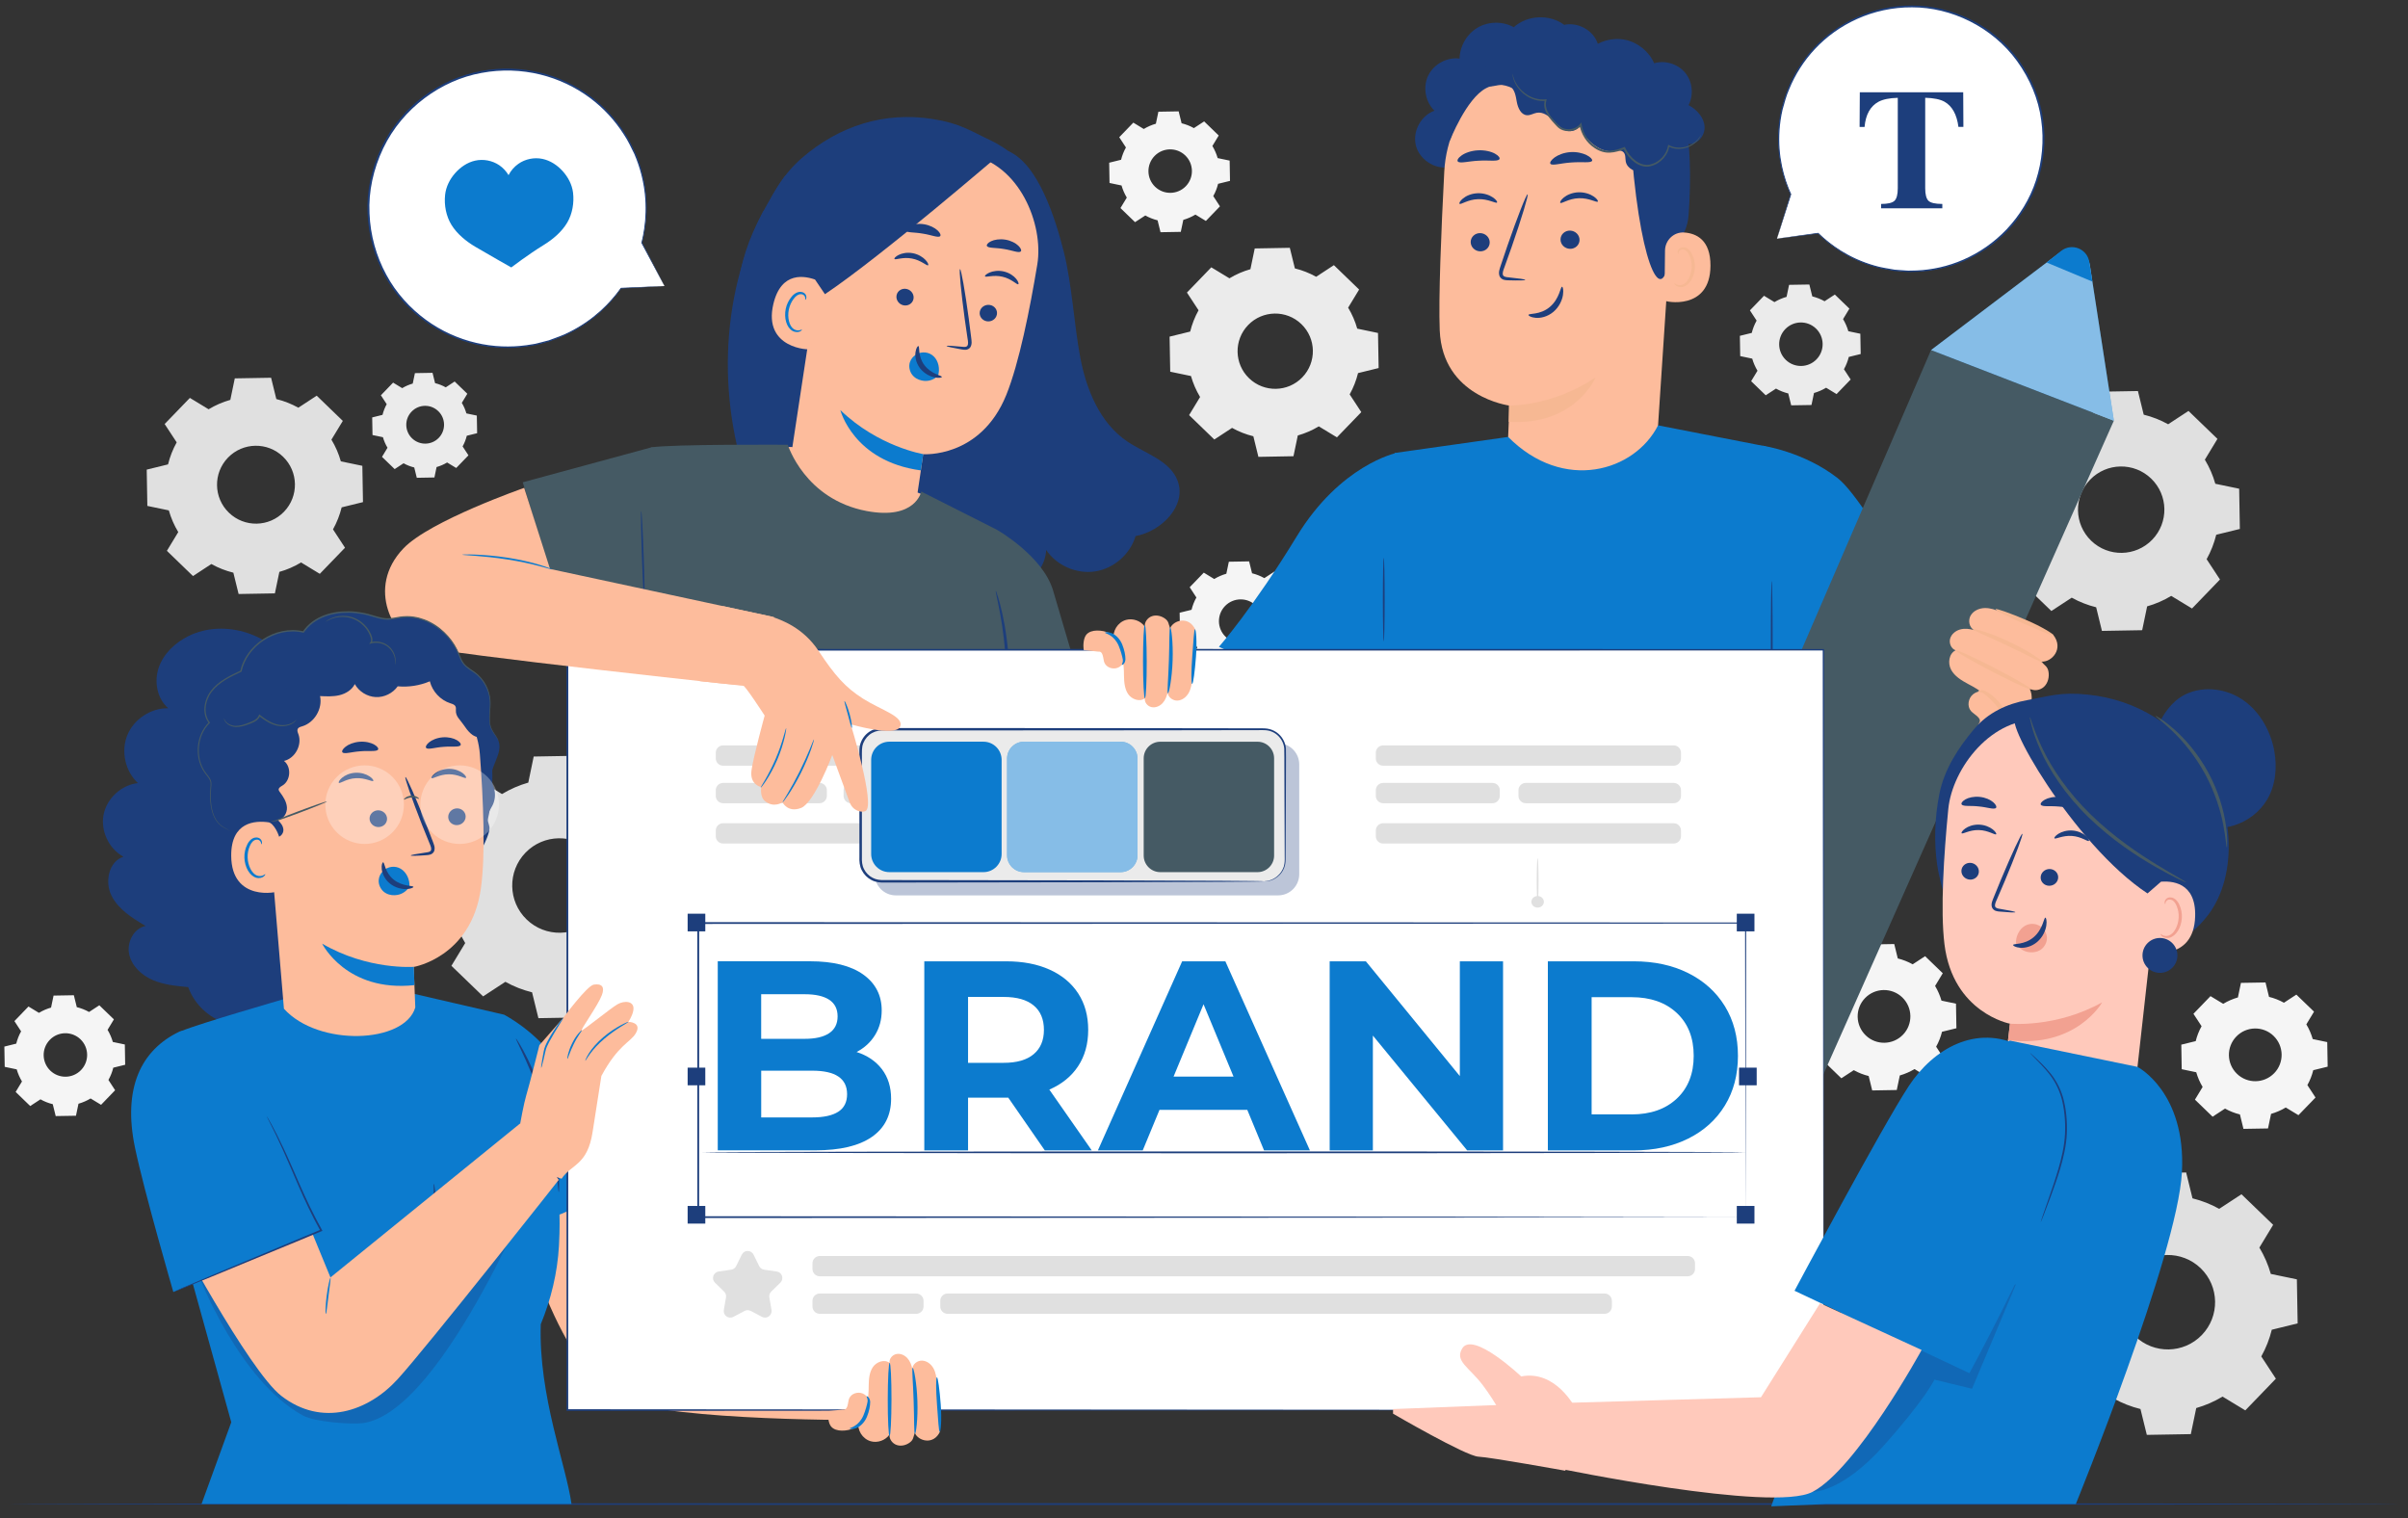 <svg width="184" height="116" viewBox="0 0 184 116" fill="none" xmlns="http://www.w3.org/2000/svg">
<rect x="0" y="0" width="184" height="116" fill="#333333" stroke="none"/>
<path d="M158.069 32.554C158.651 32.203 159.269 31.936 159.909 31.755L160.288 29.933L163.363 29.88L163.805 31.685C164.451 31.845 165.077 32.088 165.672 32.419L167.227 31.4L169.44 33.536L168.477 35.125C168.829 35.706 169.096 36.325 169.277 36.965L171.099 37.344L171.152 40.419L169.347 40.861C169.187 41.507 168.944 42.133 168.613 42.728L169.632 44.282L167.496 46.496L165.907 45.533C165.325 45.885 164.707 46.152 164.067 46.333L163.688 48.155L160.613 48.208L160.171 46.403C159.525 46.242 158.899 46 158.304 45.669L156.749 46.688L154.536 44.552L155.499 42.962C155.147 42.381 154.88 41.763 154.699 41.123L152.877 40.744L152.824 37.669L154.629 37.227C154.789 36.581 155.032 35.955 155.363 35.36L154.344 33.805L156.48 31.592L158.069 32.554ZM159.709 36.653C158.443 37.965 158.48 40.053 159.792 41.32C161.104 42.587 163.192 42.549 164.459 41.237C165.725 39.925 165.688 37.837 164.376 36.571C163.064 35.304 160.973 35.341 159.709 36.653Z" fill="#E0E0E0"/>
<path d="M93.944 21.267C94.451 20.96 94.989 20.728 95.547 20.571L95.877 18.984L98.557 18.936L98.944 20.509C99.507 20.648 100.053 20.861 100.571 21.149L101.925 20.261L103.853 22.125L103.013 23.509C103.32 24.016 103.552 24.557 103.709 25.112L105.296 25.443L105.344 28.123L103.771 28.509C103.632 29.072 103.419 29.619 103.131 30.136L104.019 31.491L102.157 33.419L100.771 32.579C100.264 32.885 99.723 33.117 99.168 33.275L98.837 34.861L96.157 34.909L95.771 33.336C95.208 33.197 94.661 32.984 94.144 32.696L92.789 33.584L90.861 31.72L91.701 30.336C91.395 29.829 91.163 29.288 91.005 28.733L89.419 28.403L89.371 25.723L90.944 25.336C91.083 24.773 91.296 24.227 91.584 23.709L90.696 22.355L92.557 20.427L93.944 21.267ZM95.373 24.837C94.269 25.981 94.301 27.803 95.445 28.904C96.589 30.008 98.411 29.976 99.512 28.832C100.616 27.688 100.584 25.867 99.44 24.765C98.299 23.664 96.477 23.696 95.373 24.837Z" fill="#EBEBEB"/>
<path d="M38.357 60.675C38.995 60.291 39.669 60 40.368 59.8L40.781 57.808L44.147 57.749L44.632 59.725C45.336 59.899 46.024 60.166 46.672 60.528L48.373 59.413L50.795 61.749L49.741 63.488C50.125 64.126 50.416 64.803 50.616 65.501L52.608 65.915L52.667 69.28L50.691 69.766C50.517 70.469 50.251 71.157 49.888 71.805L51.003 73.507L48.667 75.928L46.928 74.875C46.291 75.259 45.613 75.549 44.917 75.749L44.504 77.742L41.141 77.8L40.656 75.824C39.952 75.651 39.264 75.384 38.616 75.022L36.915 76.136L34.493 73.8L35.547 72.061C35.163 71.424 34.869 70.749 34.672 70.051L32.68 69.638L32.619 66.267L34.595 65.781C34.768 65.078 35.037 64.389 35.397 63.742L34.283 62.04L36.619 59.619L38.357 60.675ZM40.152 65.157C38.768 66.592 38.808 68.877 40.243 70.261C41.677 71.645 43.963 71.606 45.347 70.171C46.731 68.736 46.691 66.451 45.256 65.067C43.821 63.683 41.536 63.723 40.152 65.157Z" fill="#E0E0E0"/>
<path d="M161.259 92.517C161.896 92.133 162.571 91.842 163.269 91.642L163.683 89.65L167.048 89.592L167.533 91.568C168.237 91.741 168.925 92.008 169.573 92.37L171.275 91.256L173.696 93.592L172.643 95.33C173.027 95.968 173.317 96.645 173.517 97.344L175.509 97.757L175.568 101.122L173.592 101.608C173.419 102.312 173.152 103 172.789 103.648L173.904 105.349L171.568 107.77L169.829 106.717C169.192 107.101 168.515 107.392 167.819 107.592L167.405 109.584L164.043 109.642L163.557 107.666C162.853 107.493 162.165 107.226 161.517 106.864L159.816 107.978L157.395 105.642L158.448 103.904C158.064 103.266 157.773 102.592 157.573 101.893L155.581 101.48L155.523 98.114L157.499 97.629C157.672 96.925 157.941 96.237 158.301 95.589L157.187 93.888L159.523 91.466L161.259 92.517ZM163.053 96.997C161.669 98.432 161.709 100.717 163.144 102.101C164.579 103.485 166.864 103.445 168.248 102.01C169.632 100.576 169.592 98.29 168.157 96.906C166.723 95.525 164.437 95.565 163.053 96.997Z" fill="#E0E0E0"/>
<path d="M169.88 76.704C170.235 76.49 170.613 76.328 171.003 76.216L171.235 75.104L173.112 75.072L173.381 76.173C173.773 76.269 174.157 76.418 174.52 76.621L175.469 76L176.819 77.304L176.232 78.274C176.445 78.629 176.608 79.008 176.72 79.397L177.829 79.629L177.861 81.506L176.76 81.776C176.664 82.168 176.515 82.552 176.312 82.914L176.933 83.864L175.629 85.213L174.659 84.626C174.304 84.84 173.925 85.002 173.536 85.114L173.304 86.226L171.427 86.258L171.157 85.157C170.765 85.061 170.381 84.912 170.019 84.709L169.069 85.33L167.72 84.026L168.307 83.056C168.093 82.701 167.931 82.322 167.819 81.933L166.709 81.701L166.677 79.824L167.779 79.554C167.875 79.162 168.024 78.778 168.227 78.416L167.605 77.466L168.909 76.117L169.88 76.704ZM170.88 79.205C170.107 80.005 170.131 81.28 170.931 82.053C171.731 82.826 173.005 82.802 173.779 82.002C174.552 81.202 174.528 79.928 173.728 79.154C172.928 78.381 171.653 78.405 170.88 79.205Z" fill="#F5F5F5"/>
<path d="M141.512 73.768C141.867 73.554 142.245 73.392 142.635 73.28L142.867 72.168L144.744 72.136L145.013 73.237C145.405 73.333 145.789 73.482 146.152 73.685L147.101 73.064L148.451 74.368L147.864 75.338C148.077 75.693 148.24 76.072 148.352 76.461L149.461 76.693L149.493 78.57L148.392 78.84C148.296 79.232 148.147 79.616 147.944 79.978L148.565 80.928L147.261 82.277L146.291 81.69C145.936 81.904 145.557 82.066 145.168 82.178L144.936 83.29L143.059 83.322L142.789 82.221C142.397 82.125 142.013 81.976 141.651 81.773L140.701 82.394L139.352 81.09L139.939 80.12C139.725 79.765 139.563 79.386 139.451 78.997L138.341 78.765L138.309 76.888L139.411 76.618C139.507 76.226 139.656 75.842 139.859 75.48L139.237 74.53L140.541 73.181L141.512 73.768ZM142.512 76.266C141.739 77.066 141.763 78.341 142.563 79.114C143.363 79.888 144.637 79.864 145.411 79.064C146.184 78.264 146.16 76.989 145.36 76.216C144.56 75.445 143.285 75.466 142.512 76.266Z" fill="#F5F5F5"/>
<path d="M135.589 23.085C135.883 22.909 136.195 22.773 136.515 22.683L136.707 21.765L138.256 21.739L138.48 22.648C138.805 22.728 139.12 22.851 139.419 23.019L140.203 22.507L141.317 23.584L140.832 24.384C141.008 24.677 141.144 24.989 141.235 25.309L142.152 25.501L142.179 27.051L141.269 27.275C141.189 27.6 141.067 27.915 140.899 28.213L141.411 28.997L140.336 30.112L139.536 29.627C139.243 29.803 138.931 29.939 138.611 30.029L138.419 30.947L136.869 30.973L136.645 30.064C136.32 29.984 136.005 29.861 135.707 29.693L134.923 30.205L133.808 29.128L134.293 28.328C134.117 28.035 133.981 27.723 133.891 27.403L132.973 27.211L132.947 25.661L133.856 25.437C133.936 25.112 134.059 24.797 134.227 24.499L133.715 23.715L134.792 22.6L135.589 23.085ZM136.416 25.149C135.779 25.811 135.797 26.861 136.456 27.499C137.117 28.136 138.168 28.117 138.805 27.456C139.443 26.795 139.424 25.744 138.765 25.107C138.107 24.469 137.053 24.488 136.416 25.149Z" fill="#EBEBEB"/>
<path d="M87.397 9.856C87.691 9.68 88.003 9.544 88.323 9.453L88.515 8.536L90.064 8.509L90.288 9.419C90.613 9.499 90.928 9.621 91.227 9.789L92.011 9.277L93.125 10.355L92.64 11.155C92.816 11.448 92.952 11.76 93.043 12.08L93.96 12.272L93.987 13.821L93.077 14.045C92.997 14.371 92.875 14.685 92.707 14.984L93.219 15.768L92.144 16.883L91.344 16.397C91.051 16.573 90.739 16.709 90.419 16.8L90.227 17.717L88.677 17.744L88.453 16.835C88.128 16.755 87.813 16.632 87.515 16.464L86.731 16.976L85.616 15.899L86.101 15.099C85.925 14.805 85.789 14.493 85.699 14.173L84.781 13.981L84.755 12.432L85.664 12.208C85.744 11.883 85.867 11.568 86.035 11.269L85.523 10.485L86.6 9.371L87.397 9.856ZM88.221 11.92C87.584 12.581 87.603 13.632 88.261 14.269C88.923 14.907 89.973 14.888 90.611 14.229C91.248 13.568 91.229 12.517 90.571 11.88C89.912 11.243 88.859 11.261 88.221 11.92Z" fill="#F5F5F5"/>
<path d="M92.781 44.243C93.075 44.067 93.387 43.931 93.707 43.84L93.899 42.923L95.448 42.896L95.672 43.805C95.997 43.885 96.312 44.008 96.611 44.176L97.395 43.664L98.509 44.741L98.024 45.541C98.2 45.835 98.336 46.147 98.427 46.467L99.344 46.659L99.371 48.208L98.461 48.432C98.381 48.757 98.259 49.072 98.091 49.371L98.603 50.155L97.528 51.269L96.728 50.784C96.435 50.96 96.123 51.096 95.803 51.187L95.611 52.104L94.061 52.131L93.837 51.221C93.512 51.141 93.197 51.019 92.899 50.851L92.115 51.363L91 50.285L91.485 49.485C91.309 49.192 91.173 48.88 91.083 48.56L90.165 48.368L90.139 46.819L91.048 46.595C91.128 46.269 91.251 45.955 91.419 45.656L90.907 44.872L91.984 43.757L92.781 44.243ZM93.608 46.307C92.971 46.968 92.989 48.019 93.648 48.656C94.309 49.293 95.36 49.275 95.997 48.613C96.635 47.952 96.616 46.901 95.957 46.264C95.299 45.629 94.245 45.648 93.608 46.307Z" fill="#F5F5F5"/>
<path d="M2.976 77.394C3.269 77.219 3.581 77.082 3.901 76.992L4.093 76.075L5.643 76.048L5.867 76.957C6.192 77.037 6.507 77.16 6.805 77.328L7.589 76.816L8.704 77.893L8.219 78.693C8.395 78.987 8.531 79.299 8.621 79.618L9.539 79.811L9.565 81.36L8.656 81.584C8.576 81.909 8.453 82.224 8.285 82.522L8.797 83.306L7.723 84.421L6.923 83.936C6.629 84.112 6.317 84.248 5.997 84.338L5.805 85.256L4.256 85.282L4.032 84.373C3.707 84.293 3.392 84.171 3.093 84.002L2.309 84.514L1.195 83.437L1.68 82.637C1.504 82.344 1.368 82.032 1.277 81.712L0.36 81.52L0.333 79.971L1.243 79.746C1.323 79.421 1.445 79.106 1.613 78.808L1.101 78.024L2.176 76.909L2.976 77.394ZM3.803 79.459C3.165 80.12 3.184 81.171 3.843 81.808C4.504 82.445 5.555 82.427 6.192 81.765C6.829 81.104 6.811 80.053 6.152 79.416C5.491 78.781 4.44 78.797 3.803 79.459Z" fill="#F5F5F5"/>
<path d="M30.733 29.659C30.987 29.504 31.259 29.389 31.539 29.309L31.704 28.512L33.051 28.488L33.245 29.277C33.528 29.346 33.803 29.453 34.061 29.597L34.741 29.152L35.709 30.088L35.288 30.784C35.443 31.037 35.557 31.309 35.637 31.589L36.435 31.755L36.459 33.101L35.669 33.296C35.6 33.578 35.493 33.853 35.349 34.112L35.795 34.792L34.861 35.76L34.165 35.339C33.912 35.493 33.64 35.608 33.36 35.688L33.195 36.485L31.848 36.509L31.653 35.72C31.371 35.651 31.096 35.544 30.837 35.4L30.157 35.845L29.189 34.909L29.611 34.213C29.456 33.96 29.341 33.688 29.261 33.408L28.464 33.242L28.44 31.896L29.229 31.701C29.299 31.419 29.405 31.144 29.549 30.885L29.104 30.205L30.037 29.237L30.733 29.659ZM31.451 31.453C30.896 32.026 30.912 32.941 31.485 33.493C32.059 34.048 32.973 34.032 33.525 33.459C34.08 32.885 34.064 31.971 33.491 31.419C32.917 30.861 32.003 30.877 31.451 31.453Z" fill="#EBEBEB"/>
<path d="M15.941 31.274C16.467 30.957 17.024 30.717 17.6 30.554L17.941 28.912L20.715 28.864L21.115 30.493C21.696 30.637 22.261 30.856 22.797 31.154L24.2 30.234L26.195 32.162L25.325 33.594C25.643 34.12 25.883 34.677 26.045 35.253L27.688 35.594L27.736 38.368L26.107 38.768C25.963 39.349 25.744 39.914 25.445 40.45L26.363 41.853L24.437 43.848L23.005 42.978C22.48 43.296 21.923 43.536 21.347 43.698L21.005 45.341L18.232 45.389L17.832 43.76C17.251 43.616 16.685 43.397 16.149 43.098L14.747 44.018L12.752 42.09L13.621 40.658C13.304 40.133 13.064 39.576 12.901 39L11.259 38.658L11.211 35.885L12.84 35.485C12.984 34.904 13.203 34.338 13.501 33.802L12.581 32.4L14.509 30.405L15.941 31.274ZM17.419 34.97C16.277 36.152 16.309 38.037 17.493 39.178C18.675 40.32 20.56 40.288 21.701 39.104C22.843 37.922 22.811 36.037 21.627 34.896C20.445 33.754 18.56 33.789 17.419 34.97Z" fill="#E0E0E0"/>
<path d="M183.4 114.928C183.4 114.965 142.475 114.997 92.005 114.997C41.517 114.997 0.6 114.965 0.6 114.928C0.6 114.891 41.515 114.859 92.005 114.859C142.475 114.856 183.4 114.888 183.4 114.928Z" fill="#1D3E7C"/>
<path d="M135.779 18.24L138.928 17.827C140.219 19.099 141.864 20.043 143.76 20.48C149.211 21.736 154.645 18.336 155.901 12.886C157.157 7.435 153.757 2 148.307 0.744C142.856 -0.512 137.421 2.888 136.165 8.339C135.64 10.614 135.931 12.886 136.84 14.854L136.837 14.848L135.779 18.24Z" fill="white"/>
<path d="M135.779 18.24C135.779 18.24 135.805 18.163 135.853 18.016C135.901 17.867 135.971 17.648 136.064 17.366C136.248 16.792 136.517 15.952 136.867 14.856L136.813 14.867L136.816 14.872C136.827 14.886 136.848 14.888 136.861 14.877C136.872 14.87 136.875 14.854 136.869 14.84C136.323 13.637 135.835 11.947 135.979 9.931C136.013 9.43 136.085 8.912 136.208 8.387C136.355 7.867 136.488 7.326 136.723 6.798C137.157 5.736 137.805 4.683 138.677 3.75C139.549 2.816 140.648 2.011 141.915 1.443C143.181 0.875 144.616 0.55 146.101 0.56C149.069 0.552 152.219 2.03 154.136 4.68C155.107 6.027 155.763 7.576 155.971 9.163C156.197 10.744 156.04 12.336 155.573 13.774C155.109 15.216 154.304 16.488 153.336 17.515C152.365 18.541 151.219 19.32 150.032 19.837C148.845 20.358 147.619 20.616 146.461 20.667C146.317 20.669 146.173 20.675 146.029 20.677C145.885 20.683 145.744 20.686 145.605 20.669C145.325 20.648 145.048 20.63 144.779 20.608C144.245 20.509 143.723 20.443 143.24 20.294C141.291 19.739 139.872 18.709 138.947 17.803C138.939 17.795 138.931 17.792 138.923 17.795C137.907 17.936 137.125 18.046 136.592 18.12C136.328 18.157 136.128 18.187 135.987 18.206C135.853 18.227 135.779 18.24 135.779 18.24C135.779 18.24 135.843 18.235 135.976 18.219C136.115 18.203 136.315 18.179 136.576 18.147C137.115 18.08 137.907 17.982 138.933 17.856L138.909 17.848C139.829 18.765 141.253 19.814 143.219 20.384C143.707 20.536 144.232 20.608 144.771 20.709C145.045 20.731 145.323 20.752 145.605 20.773C145.747 20.79 145.891 20.79 146.035 20.782C146.179 20.779 146.325 20.773 146.472 20.771C147.643 20.723 148.883 20.464 150.085 19.944C151.288 19.424 152.451 18.64 153.437 17.6C154.419 16.563 155.237 15.275 155.709 13.813C156.187 12.355 156.347 10.742 156.117 9.139C155.907 7.531 155.24 5.958 154.256 4.592C154.144 4.419 154.008 4.264 153.875 4.107L153.477 3.638L153.04 3.211C152.896 3.067 152.749 2.926 152.587 2.806C152.429 2.68 152.272 2.552 152.115 2.427C151.96 2.296 151.781 2.2 151.616 2.088C151.445 1.982 151.285 1.864 151.109 1.768C150.933 1.678 150.755 1.584 150.579 1.494C149.16 0.784 147.611 0.422 146.107 0.422C144.6 0.414 143.147 0.744 141.864 1.323C140.581 1.899 139.469 2.72 138.592 3.667C137.709 4.614 137.059 5.683 136.624 6.755C136.389 7.288 136.256 7.838 136.109 8.36C135.989 8.891 135.917 9.416 135.885 9.92C135.749 11.955 136.253 13.656 136.813 14.861L136.867 14.827L136.864 14.822C136.853 14.808 136.832 14.806 136.819 14.816C136.813 14.822 136.811 14.827 136.808 14.832C136.472 15.941 136.213 16.795 136.037 17.373C135.952 17.656 135.888 17.869 135.843 18.019C135.797 18.171 135.779 18.24 135.779 18.24Z" fill="#1D3E7C"/>
<path d="M142.112 7.051H150.013L150.027 9.696H149.648C149.525 8.749 149.171 8.109 148.584 7.773C148.256 7.589 147.763 7.488 147.109 7.472V14.384C147.109 14.867 147.195 15.187 147.363 15.347C147.531 15.504 147.883 15.584 148.416 15.584V15.917H143.739V15.584C144.251 15.584 144.592 15.504 144.76 15.344C144.928 15.184 145.013 14.864 145.013 14.387V7.475C144.373 7.491 143.883 7.592 143.539 7.776C142.912 8.12 142.557 8.76 142.475 9.699H142.096L142.112 7.051Z" fill="#1D3E7C"/>
<path d="M50.776 21.856L47.451 22.024C46.36 23.579 44.84 24.864 42.971 25.672C37.587 27.997 31.339 25.517 29.016 20.133C26.691 14.749 29.171 8.501 34.555 6.179C39.939 3.853 46.184 6.333 48.509 11.717C49.48 13.965 49.611 16.363 49.043 18.563L49.045 18.557L50.776 21.856Z" fill="white"/>
<path d="M50.776 21.856C50.776 21.856 50.733 21.782 50.656 21.64C50.576 21.494 50.464 21.285 50.317 21.008C50.021 20.451 49.584 19.635 49.016 18.573H49.075L49.072 18.579C49.064 18.595 49.043 18.6 49.027 18.592C49.013 18.584 49.008 18.568 49.011 18.555C49.347 17.211 49.531 15.373 49.003 13.325C48.872 12.816 48.699 12.296 48.475 11.776C48.224 11.27 47.984 10.733 47.643 10.235C46.992 9.221 46.128 8.256 45.051 7.461C43.976 6.664 42.691 6.04 41.275 5.693C39.861 5.347 38.32 5.283 36.789 5.573C33.728 6.125 30.757 8.245 29.28 11.339C28.533 12.912 28.149 14.635 28.235 16.309C28.299 17.984 28.76 19.595 29.517 20.989C30.269 22.392 31.339 23.549 32.531 24.427C33.725 25.304 35.056 25.888 36.379 26.198C37.701 26.509 39.013 26.544 40.219 26.379C40.368 26.355 40.517 26.334 40.667 26.309C40.816 26.288 40.963 26.264 41.104 26.221C41.389 26.147 41.669 26.075 41.947 26.003C42.48 25.8 43.005 25.632 43.475 25.387C45.381 24.445 46.648 23.115 47.432 22.008C47.437 22 47.448 21.995 47.456 21.995C48.531 21.95 49.357 21.915 49.92 21.891C50.2 21.88 50.411 21.872 50.56 21.864C50.699 21.856 50.776 21.856 50.776 21.856C50.776 21.856 50.709 21.861 50.568 21.872C50.421 21.88 50.211 21.893 49.936 21.912C49.368 21.944 48.533 21.995 47.451 22.056L47.475 22.043C46.699 23.163 45.429 24.512 43.509 25.472C43.035 25.72 42.507 25.893 41.971 26.099C41.693 26.174 41.411 26.248 41.123 26.323C40.979 26.366 40.832 26.392 40.683 26.413C40.533 26.438 40.381 26.462 40.229 26.485C39.013 26.656 37.685 26.624 36.347 26.315C35.008 26.005 33.661 25.416 32.448 24.531C31.24 23.648 30.152 22.472 29.389 21.053C28.621 19.64 28.152 18.008 28.085 16.309C28 14.611 28.389 12.864 29.144 11.27C29.227 11.069 29.339 10.883 29.445 10.696L29.768 10.139L30.139 9.616C30.261 9.44 30.384 9.267 30.528 9.112C30.667 8.952 30.805 8.792 30.944 8.632C31.077 8.469 31.245 8.336 31.392 8.187C31.547 8.045 31.691 7.893 31.853 7.76C32.019 7.632 32.184 7.504 32.347 7.376C33.675 6.376 35.205 5.709 36.757 5.427C38.309 5.133 39.872 5.203 41.304 5.555C42.736 5.907 44.037 6.544 45.123 7.355C46.211 8.163 47.083 9.144 47.736 10.168C48.08 10.672 48.32 11.213 48.571 11.728C48.795 12.254 48.968 12.779 49.096 13.296C49.619 15.368 49.421 17.219 49.072 18.568L49.011 18.544L49.013 18.539C49.021 18.523 49.043 18.517 49.059 18.526C49.064 18.528 49.069 18.534 49.072 18.539C49.629 19.619 50.056 20.448 50.349 21.014C50.491 21.288 50.597 21.496 50.672 21.643C50.741 21.787 50.776 21.856 50.776 21.856Z" fill="#1D3E7C"/>
<path d="M43.787 14.72C43.712 14.104 43.408 13.531 42.989 13.069C42.581 12.619 42.048 12.267 41.453 12.142C40.821 12.008 40.136 12.149 39.608 12.52C39.293 12.742 39.035 13.04 38.859 13.382C38.68 13.083 38.437 12.822 38.149 12.624C37.613 12.264 36.928 12.133 36.299 12.277C35.707 12.411 35.181 12.774 34.779 13.229C34.368 13.696 34.075 14.275 34.011 14.893C33.928 15.667 34.085 16.509 34.491 17.174C34.92 17.872 35.608 18.435 36.315 18.854C37.501 19.555 39.067 20.435 39.067 20.435C39.067 20.435 40.373 19.44 41.549 18.718C42.248 18.288 42.928 17.715 43.344 17.008C43.739 16.339 43.88 15.491 43.787 14.72Z" fill="#0C7BCE"/>
<path d="M110.675 12.784C109.589 12.939 108.448 12.168 108.187 11.104C107.925 10.04 108.576 8.827 109.608 8.459C108.912 7.781 108.709 6.648 109.133 5.773C109.555 4.899 110.568 4.352 111.531 4.477C111.544 3.52 112.091 2.587 112.92 2.104C113.749 1.624 114.832 1.613 115.669 2.08C116.701 1.144 118.408 1.064 119.525 1.899C120.451 1.701 121.48 2.168 121.939 2.997C122.397 3.824 122.251 4.944 121.595 5.627" fill="#1D3E7C"/>
<path d="M120.069 4.093L119.579 4.107C114.629 4.245 110.619 8.163 110.36 13.107C110.12 17.704 109.915 22.789 110.013 25.248C110.221 30.341 115.341 30.992 115.341 30.992L115.083 37.128L126.397 37.029L127.907 14.157C128.213 8.853 125.381 4.253 120.069 4.093Z" fill="#FDBC9C"/>
<path d="M115.296 30.987C115.296 30.987 118.557 31.091 121.917 28.843C121.917 28.843 120.384 32.544 115.285 32.229L115.296 30.987Z" fill="#F6B893"/>
<path d="M112.379 18.491C112.376 18.875 112.699 19.195 113.101 19.205C113.501 19.216 113.829 18.912 113.832 18.528C113.835 18.144 113.512 17.824 113.109 17.813C112.709 17.803 112.381 18.107 112.379 18.491Z" fill="#1D3E7C"/>
<path d="M111.525 15.571C111.619 15.664 112.157 15.24 112.941 15.219C113.723 15.187 114.309 15.573 114.392 15.475C114.432 15.432 114.336 15.261 114.08 15.088C113.829 14.915 113.403 14.749 112.915 14.765C112.427 14.781 112.021 14.973 111.792 15.163C111.557 15.355 111.48 15.528 111.525 15.571Z" fill="#1D3E7C"/>
<path d="M119.243 18.299C119.24 18.683 119.563 19.003 119.965 19.013C120.365 19.024 120.693 18.72 120.696 18.336C120.699 17.952 120.376 17.632 119.973 17.621C119.573 17.611 119.245 17.915 119.243 18.299Z" fill="#1D3E7C"/>
<path d="M119.227 15.499C119.32 15.592 119.861 15.168 120.643 15.147C121.424 15.115 122.011 15.502 122.093 15.403C122.133 15.36 122.037 15.19 121.781 15.016C121.531 14.843 121.104 14.678 120.616 14.694C120.128 14.71 119.723 14.902 119.493 15.091C119.259 15.283 119.181 15.459 119.227 15.499Z" fill="#1D3E7C"/>
<path d="M116.549 21.387C116.552 21.342 116.061 21.272 115.272 21.192C115.072 21.176 114.88 21.144 114.843 21.008C114.792 20.864 114.869 20.648 114.96 20.411C115.133 19.923 115.317 19.408 115.509 18.872C116.269 16.68 116.813 14.88 116.725 14.851C116.637 14.822 115.949 16.574 115.189 18.766C115.008 19.307 114.832 19.822 114.667 20.312C114.597 20.542 114.475 20.803 114.584 21.099C114.643 21.246 114.792 21.352 114.92 21.382C115.051 21.416 115.163 21.416 115.261 21.419C116.056 21.443 116.547 21.432 116.549 21.387Z" fill="#1D3E7C"/>
<path d="M118.464 12.504C118.573 12.699 119.237 12.467 120.064 12.416C120.888 12.347 121.589 12.483 121.659 12.275C121.688 12.176 121.536 12 121.235 11.851C120.936 11.701 120.483 11.589 119.987 11.624C119.493 11.661 119.067 11.835 118.8 12.024C118.531 12.219 118.413 12.411 118.464 12.504Z" fill="#1D3E7C"/>
<path d="M111.397 12.342C111.568 12.515 112.208 12.312 112.987 12.28C113.763 12.227 114.427 12.36 114.571 12.168C114.635 12.075 114.525 11.902 114.235 11.742C113.947 11.582 113.469 11.459 112.936 11.486C112.403 11.515 111.944 11.688 111.68 11.88C111.405 12.072 111.32 12.259 111.397 12.342Z" fill="#1D3E7C"/>
<path d="M110.784 10.758C110.784 10.758 112.037 7.528 113.555 6.739C115.392 5.784 116.253 7.806 118.013 7.262C119.776 6.715 121.528 5.8 123.381 7.12C125.411 8.566 124.509 9.646 124.696 11.904C125.453 21.059 127.2 23.603 127.555 19.272C127.595 18.797 128.896 18.384 129.035 16.379C129.213 13.779 129.224 10.63 128.595 8.808C128.064 7.272 127.149 6.224 125.531 5.088C122.976 3.294 119.539 3.352 117.211 3.654C114.883 3.955 110.459 6.766 110.784 10.758Z" fill="#1D3E7C"/>
<path d="M127.227 19.142C127.237 18.355 127.896 17.715 128.683 17.765C129.635 17.829 130.709 18.339 130.701 20.304C130.688 23.792 127.189 23.059 127.184 22.96C127.181 22.893 127.208 20.6 127.227 19.142Z" fill="#FDBC9C"/>
<path d="M127.949 21.651C127.965 21.64 128.011 21.694 128.112 21.741C128.211 21.787 128.384 21.819 128.565 21.752C128.933 21.619 129.245 21.035 129.267 20.405C129.277 20.088 129.211 19.787 129.099 19.536C128.992 19.28 128.829 19.102 128.643 19.07C128.459 19.027 128.325 19.136 128.283 19.235C128.235 19.334 128.256 19.403 128.24 19.408C128.229 19.416 128.165 19.349 128.195 19.206C128.211 19.136 128.251 19.053 128.333 18.987C128.419 18.92 128.541 18.886 128.669 18.899C128.939 18.918 129.179 19.166 129.301 19.443C129.44 19.72 129.52 20.059 129.509 20.416C129.485 21.12 129.123 21.776 128.619 21.92C128.373 21.984 128.168 21.91 128.064 21.827C127.955 21.736 127.936 21.656 127.949 21.651Z" fill="#F6B893"/>
<path d="M126.968 12.392C126.525 12.715 126.056 13.045 125.512 13.115C124.968 13.184 124.336 12.888 124.229 12.352C124.181 12.109 124.232 11.827 124.067 11.645C123.869 11.427 123.52 11.507 123.229 11.547C122.219 11.683 121.005 10.597 120.717 9.619C120.469 10.013 119.907 10.147 119.509 9.904C119.112 9.664 118.965 9.523 118.648 9.181C118.333 8.84 117.893 8.539 117.435 8.616C117.179 8.659 116.941 8.821 116.683 8.805C116.224 8.779 115.987 8.248 115.904 7.795C115.821 7.341 115.752 6.813 115.357 6.579C114.992 6.36 114.531 6.507 114.109 6.579C113.691 6.653 113.144 6.568 113.024 6.16C112.96 5.947 113.048 5.715 113.163 5.523C113.68 4.653 114.853 4.24 115.803 4.592C116.112 3.432 117.163 2.504 118.352 2.344C119.541 2.184 120.8 2.8 121.405 3.84C122.123 3.152 123.184 2.84 124.16 3.035C125.136 3.229 125.997 3.92 126.397 4.832C127.237 4.584 128.213 4.885 128.771 5.563C129.328 6.24 129.432 7.256 129.027 8.032C129.664 8.373 130.216 8.979 130.251 9.701C130.285 10.421 129.603 11.16 128.901 10.989C129.197 11.544 128.992 12.312 128.456 12.64C127.92 12.968 127.141 12.808 126.781 12.293" fill="#1D3E7C"/>
<path d="M115.576 5.63C115.573 5.63 115.573 5.651 115.579 5.694C115.584 5.736 115.589 5.798 115.605 5.88C115.643 6.04 115.715 6.278 115.877 6.544C116.043 6.808 116.296 7.11 116.672 7.347C117.043 7.584 117.547 7.76 118.112 7.712L118.051 7.638C117.952 7.939 117.989 8.296 118.147 8.598C118.296 8.904 118.525 9.176 118.768 9.438C118.891 9.563 119 9.712 119.168 9.827C119.333 9.936 119.528 9.998 119.725 10.016C120.12 10.056 120.56 9.92 120.835 9.582L120.704 9.547C120.813 10.238 121.227 10.918 121.864 11.323C122.203 11.552 122.616 11.688 123.019 11.664C123.421 11.648 123.795 11.52 124.139 11.384L124.045 11.347C124.245 11.774 124.544 12.136 124.901 12.4C125.253 12.662 125.715 12.811 126.125 12.696C126.944 12.499 127.469 11.8 127.56 11.152L127.483 11.192C127.896 11.403 128.336 11.411 128.685 11.334C129.04 11.259 129.315 11.096 129.509 10.936C129.704 10.776 129.819 10.611 129.885 10.499C129.947 10.382 129.973 10.318 129.968 10.315C129.949 10.302 129.861 10.584 129.472 10.888C129.277 11.035 129.008 11.184 128.667 11.248C128.331 11.315 127.915 11.296 127.531 11.094L127.467 11.062L127.456 11.136C127.363 11.739 126.856 12.392 126.096 12.568C125.723 12.667 125.317 12.536 124.987 12.286C124.653 12.037 124.368 11.688 124.184 11.288L124.155 11.224L124.091 11.248C123.749 11.379 123.392 11.502 123.019 11.515C122.645 11.534 122.275 11.414 121.952 11.195C121.349 10.811 120.96 10.174 120.856 9.52L120.829 9.355L120.725 9.486C120.493 9.776 120.099 9.902 119.744 9.867C119.565 9.851 119.392 9.798 119.251 9.704C119.112 9.614 118.997 9.467 118.872 9.339C118.629 9.08 118.408 8.822 118.267 8.536C118.117 8.254 118.083 7.939 118.165 7.667L118.192 7.584L118.104 7.592C117.573 7.643 117.088 7.486 116.725 7.262C116.355 7.043 116.104 6.755 115.936 6.504C115.6 5.99 115.6 5.622 115.576 5.63Z" fill="#455A64"/>
<path d="M116.797 24.061C116.813 23.93 117.675 24.085 118.421 23.459C119.168 22.834 119.24 21.896 119.36 21.912C119.416 21.909 119.491 22.146 119.429 22.536C119.373 22.92 119.149 23.453 118.693 23.834C118.237 24.216 117.701 24.32 117.341 24.285C116.976 24.256 116.781 24.12 116.797 24.061Z" fill="#1D3E7C"/>
<path d="M134.699 34.059C134.699 34.059 137.803 34.507 140.405 36.523C143.008 38.539 149.637 51.475 149.637 51.475L135.376 54.357L134.699 34.059Z" fill="#0C7BCE"/>
<path d="M121.997 85.931L147.555 26.75L161.523 32.147L135.077 91.662C133.501 95.206 129.387 96.846 125.805 95.352C122.133 93.822 120.421 89.584 121.997 85.931Z" fill="#455A64"/>
<path d="M151.656 46.462C152.083 46.451 152.496 46.595 152.885 46.763C153.275 46.934 154.008 47.248 154.419 47.36L156.885 48.502C157.749 49.587 156.741 50.635 155.976 50.552C156.245 50.859 156.464 50.928 156.531 51.331C156.597 51.733 156.493 52.176 156.203 52.462C155.912 52.747 155.421 52.835 155.08 52.608C155.373 53.163 155.275 53.901 154.845 54.36C154.587 54.638 154.219 54.8 153.845 54.83C153.656 54.846 153.469 54.824 153.285 54.773C153.221 54.755 153.139 54.742 153.085 54.699C153.059 54.678 153.04 54.651 153.021 54.624C152.941 54.493 152.885 54.352 152.795 54.227C152.76 54.179 152.725 54.133 152.688 54.088C152.517 53.883 152.315 53.709 152.096 53.56C151.995 53.491 151.869 53.44 151.781 53.358C151.72 53.301 151.693 53.221 151.643 53.157C151.331 52.744 150.819 52.499 150.376 52.259C149.875 51.987 149.357 51.678 149.088 51.176C148.819 50.675 148.917 49.934 149.435 49.691C149.093 49.574 148.915 49.15 149.013 48.8C149.112 48.451 149.429 48.195 149.779 48.099C150.128 48.003 150.501 48.048 150.851 48.15C150.472 47.958 150.368 47.411 150.576 47.04C150.789 46.667 151.232 46.472 151.656 46.462Z" fill="#FDBC9C"/>
<path d="M152.829 56.219C152.664 56.528 152.408 56.822 152.064 56.891C151.656 56.974 151.096 56.712 150.755 56.475C150.92 56.008 151.032 55.782 151.197 55.315C151.232 55.216 151.299 55.155 151.288 55.051C151.264 54.776 150.781 54.539 150.603 54.328C150.293 53.966 150.392 53.355 150.763 53.054C151.131 52.75 151.688 52.742 152.112 52.963C152.536 53.184 152.832 53.6 152.992 54.048C153.243 54.752 153.181 55.56 152.829 56.219Z" fill="#FDBC9C"/>
<path d="M155.208 52.675C155.251 52.595 153.992 51.859 152.4 51.037C150.808 50.213 149.483 49.611 149.44 49.691C149.397 49.771 150.656 50.504 152.248 51.331C153.84 52.155 155.165 52.757 155.208 52.675Z" fill="#F6B893"/>
<path d="M156.069 50.589C156.117 50.517 155.032 49.744 153.552 49.048C152.075 48.344 150.792 47.995 150.765 48.077C150.733 48.168 151.955 48.653 153.411 49.347C154.869 50.035 156.019 50.669 156.069 50.589Z" fill="#F6B893"/>
<path d="M156.912 48.552C156.957 48.472 156.027 47.883 154.787 47.358C153.549 46.832 152.528 46.472 152.491 46.552C152.451 46.64 153.424 47.139 154.656 47.661C155.885 48.181 156.867 48.63 156.912 48.552Z" fill="#F6B893"/>
<path d="M152.987 55.496C153.019 55.517 153.184 55.341 153.221 54.973C153.264 54.613 153.12 54.088 152.768 53.672C152.411 53.256 152.056 52.981 151.723 52.805C151.355 52.637 151.107 52.829 151.147 52.861C151.165 52.901 151.365 52.835 151.611 53.011C151.843 53.192 152.205 53.52 152.509 53.88C152.821 54.251 152.963 54.659 152.984 54.971C153.013 55.28 152.941 55.475 152.987 55.496Z" fill="#F6B893"/>
<path d="M161.525 32.147L159.693 20.283C159.523 19.181 158.237 18.659 157.347 19.333L147.555 26.749L161.525 32.147Z" fill="#0C7BCE"/>
<path d="M125.808 95.352C129.173 96.755 133.013 95.389 134.771 92.275L121.768 86.555C121.763 86.568 121.757 86.581 121.755 86.592L121.739 86.645C120.653 90.123 122.373 93.92 125.808 95.352Z" fill="#1D3E7C"/>
<g opacity="0.5">
<path d="M161.525 32.147L159.693 20.283C159.523 19.181 158.237 18.659 157.347 19.333L147.555 26.749L161.525 32.147Z" fill="white"/>
</g>
<path d="M159.883 21.517L159.645 20.013C159.485 19 158.291 18.536 157.488 19.179L156.389 20.059L159.883 21.517Z" fill="#0C7BCE"/>
<path d="M135.381 51.592L134.925 34.107L126.696 32.502C124.92 36.016 119.483 37.656 115.24 33.387L106.568 34.614C106.568 34.614 105.245 50.435 105.715 62.459L104.195 79.157C112.117 84.344 122.315 86.517 130.56 85.035C134.36 84.309 130.445 84.918 133.872 83.147L135.381 51.592Z" fill="#0C7BCE"/>
<path d="M106.691 34.613C106.691 34.613 102.424 35.512 99.091 40.979C95.725 46.504 93.141 49.424 93.141 49.424L105.451 55.208L106.691 34.613Z" fill="#0C7BCE"/>
<path d="M105.736 42.624C105.773 42.624 105.805 44.053 105.805 45.816C105.805 47.579 105.773 49.008 105.736 49.008C105.699 49.008 105.667 47.579 105.667 45.816C105.667 44.053 105.699 42.624 105.736 42.624Z" fill="#1D3E7C"/>
<path d="M135.381 44.389C135.419 44.389 135.451 46.602 135.451 49.331C135.451 52.059 135.419 54.272 135.381 54.272C135.344 54.272 135.312 52.061 135.312 49.331C135.312 46.602 135.341 44.389 135.381 44.389Z" fill="#1D3E7C"/>
<path d="M9.432 65.464C8.317 64.859 7.672 63.491 7.917 62.245C8.163 61 9.275 59.976 10.539 59.837C9.565 58.933 9.229 57.411 9.728 56.179C10.227 54.947 11.531 54.091 12.859 54.12C11.997 53.384 11.76 52.075 12.131 51.003C12.504 49.933 13.395 49.099 14.413 48.597C17.187 47.232 20.944 48.469 22.365 51.213L21.701 77.075C20.648 78.128 19.04 78.595 17.587 78.267C16.133 77.939 14.88 76.832 14.381 75.427C13.459 75.341 12.52 75.253 11.669 74.885C10.819 74.517 10.061 73.816 9.869 72.909C9.677 72.003 10.219 70.933 11.128 70.755C10.112 70.152 9.045 69.496 8.52 68.437C7.989 67.387 8.309 65.824 9.432 65.464Z" fill="#1D3E7C"/>
<path d="M39.424 92.101C39.424 92.101 42.651 105.808 48.256 107.24C53.861 108.675 67.504 108.507 67.504 108.507L67.843 103.163L52.147 100.061L45.963 86.331L39.424 92.101Z" fill="#FDBC9C"/>
<path d="M46.853 89.269C46.853 89.269 43.459 82.757 42.619 81.333C41.187 78.907 38.515 77.533 38.515 77.533L31.672 75.949L21.64 76.357C21.608 76.371 15.205 78.219 13.883 78.776L14.443 97.048L17.672 108.675L15.4 114.925H43.669C43.277 112.024 41.139 106.643 41.32 101.189C42.107 99.28 42.595 97.256 42.712 95.192C42.789 93.835 42.752 92.808 42.752 92.808C42.752 92.808 45.811 91.757 46.853 89.269Z" fill="#0C7BCE"/>
<path d="M39.427 79.363C39.392 79.381 39.717 79.989 40.171 81C40.627 82.011 41.192 83.435 41.648 85.064C42.101 86.693 42.355 88.205 42.488 89.304C42.621 90.405 42.659 91.091 42.699 91.091C42.715 91.091 42.723 90.917 42.723 90.605C42.725 90.293 42.704 89.843 42.659 89.285C42.568 88.173 42.339 86.64 41.88 84.997C41.421 83.355 40.824 81.925 40.325 80.925C40.077 80.427 39.861 80.029 39.699 79.763C39.536 79.499 39.44 79.355 39.427 79.363Z" fill="#1D3E7C"/>
<path d="M28.168 99.235C28.176 99.251 28.317 99.197 28.568 99.088C28.696 99.035 28.848 98.965 29.016 98.864C29.184 98.765 29.384 98.664 29.581 98.517C29.992 98.248 30.443 97.867 30.899 97.4C31.341 96.923 31.784 96.352 32.16 95.701C32.528 95.043 32.792 94.373 32.976 93.747C33.144 93.117 33.24 92.536 33.264 92.043C33.291 91.797 33.275 91.573 33.272 91.379C33.272 91.184 33.256 91.016 33.235 90.88C33.2 90.608 33.173 90.459 33.157 90.461C33.109 90.467 33.187 91.067 33.093 92.027C33.051 92.507 32.939 93.072 32.763 93.683C32.573 94.288 32.309 94.939 31.952 95.581C31.584 96.216 31.16 96.776 30.736 97.248C30.301 97.712 29.872 98.096 29.483 98.379C28.707 98.949 28.149 99.192 28.168 99.235Z" fill="#1D3E7C"/>
<path d="M80.621 49.648L82.744 56.336V51.6L87.795 51.021C87.795 51.021 90.144 66.256 87.504 69.352C85.96 71.165 83.784 70.667 82.384 69.816C78.259 67.309 74.011 60.6 74.011 60.6L73.592 53.357L80.621 49.648Z" fill="#FDBC9C"/>
<path d="M58.347 16.104C54.92 22.837 54.789 31.043 57.547 38.075C57.763 38.627 58.024 39.205 58.523 39.525C59.187 39.955 60.059 39.8 60.819 39.584C63.056 38.949 65.157 37.909 67.365 37.181C69.573 36.453 71.987 36.045 74.216 36.712L58.347 16.104Z" fill="#1D3E7C"/>
<path d="M89.992 36.76C89.424 35.195 87.533 34.672 86.152 33.744C84.053 32.336 83.011 29.789 82.544 27.307C82.075 24.824 81.909 21.707 81.291 19.256C80.672 16.805 79.371 12.552 77.051 11.549L59.989 13.435C57.461 17.184 55.651 20.981 56.664 25.387C57.299 28.144 59.507 33.899 59.376 36.933C59.211 40.808 55.907 42.32 58.517 45.187C60.107 46.928 72.333 44.621 74.624 45.187C76.915 45.752 79.827 44.379 79.939 42.024C80.744 43.219 82.269 43.883 83.691 43.661C85.115 43.44 86.365 42.344 86.771 40.963C88.749 40.6 90.68 38.651 89.992 36.76Z" fill="#1D3E7C"/>
<path d="M61.275 12.072C64.123 9.613 67.563 8.509 71.28 9.096C73.376 9.427 74.168 10.011 75.603 10.68C77.037 11.349 78.256 12.395 78.931 13.827C79.733 15.528 80.333 17.379 80.213 19.256C80.091 21.184 79.624 23.011 78.997 24.472C78.237 26.248 76.472 28.859 75.085 30.203L71.808 30.032C69.125 29.659 66.405 29.275 63.915 28.211C61.421 27.149 59.141 25.312 58.147 22.792C56.768 19.296 58.427 14.533 61.275 12.072Z" fill="#1D3E7C"/>
<path d="M65.576 12.792L72.459 11.357L74.107 11.845C77.888 12.52 79.771 17.147 79.261 20.216C78.696 23.627 77.869 27.765 76.891 30.181C74.923 35.037 70.541 34.707 70.541 34.707C70.541 34.707 70.16 37.411 69.896 39.112L60.165 36.68L63.573 14.221C63.768 13.299 64.637 12.675 65.576 12.792Z" fill="#FDBC9C"/>
<path d="M69.525 27.68C69.608 27.421 69.795 27.211 70.013 27.083C70.448 26.827 71.003 26.891 71.357 27.24C71.712 27.589 71.843 28.2 71.675 28.717C71.395 28.989 71.011 29.139 70.621 29.104C70.56 29.099 70.501 29.091 70.44 29.077C70.149 29.019 69.872 28.869 69.688 28.616C69.504 28.363 69.424 28 69.525 27.68Z" fill="#0C7BCE"/>
<path d="M76.173 24.04C76.107 24.384 75.76 24.611 75.4 24.549C75.04 24.485 74.803 24.157 74.869 23.813C74.936 23.469 75.283 23.243 75.643 23.304C76.003 23.365 76.24 23.693 76.173 24.04Z" fill="#1D3E7C"/>
<path d="M77.811 21.718C77.712 21.784 77.304 21.307 76.608 21.147C75.915 20.979 75.32 21.216 75.267 21.115C75.237 21.069 75.355 20.936 75.616 20.824C75.872 20.715 76.283 20.643 76.715 20.747C77.147 20.851 77.475 21.093 77.648 21.307C77.821 21.517 77.859 21.688 77.811 21.718Z" fill="#1D3E7C"/>
<path d="M72.333 26.437C72.339 26.397 72.789 26.421 73.512 26.496C73.693 26.52 73.869 26.522 73.928 26.408C74 26.288 73.971 26.08 73.931 25.853C73.864 25.384 73.792 24.893 73.717 24.378C73.435 22.282 73.272 20.576 73.357 20.565C73.443 20.554 73.741 22.245 74.024 24.338C74.091 24.853 74.152 25.346 74.213 25.816C74.235 26.034 74.296 26.29 74.144 26.536C74.064 26.658 73.912 26.722 73.792 26.728C73.669 26.736 73.571 26.714 73.48 26.701C72.765 26.576 72.328 26.477 72.333 26.437Z" fill="#1D3E7C"/>
<path d="M70.549 34.701C70.549 34.701 67.107 34.133 64.213 31.336C64.213 31.336 65.203 35.248 70.36 35.944L70.549 34.701Z" fill="#0C7BCE"/>
<path d="M70.176 26.445C70.291 26.464 70.117 27.221 70.64 27.907C71.16 28.595 71.987 28.696 71.968 28.803C71.968 28.853 71.755 28.907 71.413 28.837C71.077 28.771 70.616 28.552 70.296 28.133C69.979 27.712 69.909 27.235 69.955 26.92C69.997 26.597 70.125 26.429 70.176 26.445Z" fill="#1D3E7C"/>
<path d="M78 19.213C77.843 19.357 77.336 19.12 76.701 19.026C76.069 18.914 75.512 18.978 75.411 18.794C75.368 18.706 75.475 18.554 75.728 18.434C75.979 18.314 76.384 18.242 76.819 18.312C77.253 18.384 77.613 18.578 77.811 18.773C78.019 18.968 78.069 19.144 78 19.213Z" fill="#1D3E7C"/>
<path d="M68.512 22.544C68.435 22.885 68.659 23.235 69.013 23.323C69.368 23.411 69.72 23.205 69.797 22.864C69.875 22.523 69.651 22.173 69.296 22.085C68.941 21.997 68.589 22.203 68.512 22.544Z" fill="#1D3E7C"/>
<path d="M68.349 19.787C68.413 19.888 68.979 19.616 69.68 19.755C70.381 19.88 70.827 20.341 70.92 20.269C70.965 20.237 70.912 20.069 70.72 19.864C70.531 19.659 70.184 19.429 69.747 19.347C69.309 19.264 68.912 19.355 68.667 19.48C68.419 19.6 68.317 19.739 68.349 19.787Z" fill="#1D3E7C"/>
<path d="M69.165 17.608C69.272 17.794 69.845 17.733 70.499 17.85C71.155 17.946 71.68 18.189 71.837 18.048C71.909 17.978 71.853 17.802 71.64 17.605C71.432 17.41 71.059 17.21 70.608 17.136C70.157 17.064 69.744 17.133 69.485 17.253C69.227 17.368 69.12 17.517 69.165 17.608Z" fill="#1D3E7C"/>
<path d="M62.955 22.93C63.04 22.554 62.811 21.568 62.453 21.426C61.499 21.042 59.696 20.709 59.096 23.221C58.277 26.653 61.893 26.768 61.923 26.672C61.947 26.592 62.656 24.226 62.955 22.93Z" fill="#FDBC9C"/>
<path d="M61.275 25.187C61.261 25.173 61.205 25.213 61.093 25.237C60.984 25.259 60.808 25.251 60.645 25.139C60.315 24.92 60.147 24.269 60.277 23.648C60.344 23.333 60.48 23.051 60.648 22.832C60.813 22.605 61.016 22.469 61.208 22.48C61.4 22.48 61.504 22.621 61.523 22.728C61.547 22.835 61.507 22.899 61.525 22.909C61.533 22.92 61.613 22.869 61.619 22.72C61.621 22.648 61.6 22.557 61.536 22.472C61.469 22.387 61.357 22.323 61.227 22.307C60.957 22.261 60.661 22.448 60.475 22.691C60.275 22.931 60.112 23.245 60.04 23.597C59.896 24.293 60.096 25.027 60.56 25.288C60.787 25.408 61.005 25.384 61.128 25.328C61.251 25.269 61.285 25.197 61.275 25.187Z" fill="#0C7BCE"/>
<path d="M62.312 21.411L63.035 22.48C67.477 19.501 76.509 11.675 76 12.147C76 12.147 73.579 10.619 70.664 10.608C67.749 10.597 62.133 11.077 61.632 14.429C61.131 17.779 62.312 21.411 62.312 21.411Z" fill="#1D3E7C"/>
<path d="M70.48 37.773L60.509 34.155H57.832L64.475 41.493L67.291 43.955L70.715 43.768L72.189 42.117L70.48 37.773Z" fill="#FDBC9C"/>
<path d="M46.368 65.955L46.701 73.6C51.229 76.936 59.533 79.219 67.051 79.056C67.504 79.045 68.163 72.352 70.379 67.576L73.347 63.517C74.533 61.893 75.467 60.091 76.053 58.165C76.44 56.899 76.643 55.917 76.643 55.917C76.643 55.917 81.347 55.541 82.909 53.429C82.909 53.429 80.925 46.637 80.461 45.096C79.669 42.469 76.181 40.483 76.181 40.483L70.397 37.56C70.397 37.56 69.968 39.749 66.235 39.051C61.488 38.163 60.197 33.984 60.197 33.984C60.197 33.984 51.376 33.928 49.749 34.187L46.368 65.955Z" fill="#455A64"/>
<path d="M76.093 45.155C76.056 45.166 76.221 45.813 76.419 46.877C76.616 47.939 76.819 49.419 76.872 51.064C76.923 52.709 76.813 54.2 76.683 55.272C76.555 56.344 76.429 57.003 76.467 57.011C76.483 57.014 76.531 56.853 76.603 56.557C76.677 56.261 76.763 55.832 76.848 55.294C77.021 54.221 77.157 52.718 77.107 51.056C77.053 49.395 76.821 47.904 76.581 46.843C76.461 46.312 76.349 45.888 76.256 45.597C76.165 45.309 76.109 45.152 76.093 45.155Z" fill="#1D3E7C"/>
<path d="M60.533 61.269C60.536 61.285 60.683 61.269 60.947 61.224C61.08 61.205 61.24 61.173 61.421 61.117C61.603 61.064 61.816 61.013 62.037 60.92C62.491 60.76 63.005 60.504 63.544 60.168C64.075 59.819 64.624 59.381 65.133 58.853C65.635 58.317 66.04 57.744 66.357 57.195C66.664 56.637 66.891 56.109 67.024 55.651C67.107 55.424 67.144 55.211 67.187 55.027C67.232 54.843 67.256 54.68 67.269 54.547C67.299 54.28 67.309 54.133 67.293 54.133C67.248 54.125 67.181 54.715 66.869 55.6C66.717 56.045 66.48 56.552 66.173 57.091C65.853 57.621 65.453 58.173 64.965 58.699C64.469 59.216 63.939 59.645 63.429 59.995C62.909 60.333 62.416 60.597 61.981 60.773C61.107 61.125 60.523 61.224 60.533 61.269Z" fill="#1D3E7C"/>
<path d="M53.317 34.352L49.747 34.19L39.944 36.853L42.08 43.955L50.603 45.638L53.317 34.352Z" fill="#455A64"/>
<path d="M48.997 39.045C49.035 39.043 49.123 40.629 49.189 42.584C49.259 44.539 49.283 46.125 49.243 46.128C49.205 46.131 49.117 44.547 49.051 42.589C48.984 40.632 48.96 39.045 48.997 39.045Z" fill="#1D3E7C"/>
<path d="M139.333 49.65H43.355V107.746H139.333V49.65Z" fill="white"/>
<path d="M139.333 107.746C139.333 107.309 139.312 85.234 139.28 49.65L139.333 49.704C113.384 49.709 79.853 49.714 43.363 49.72H43.355L43.424 49.65C43.421 70.234 43.421 89.874 43.419 107.746L43.355 107.682C99.68 107.72 138.752 107.746 139.333 107.746C138.752 107.746 99.68 107.773 43.355 107.81H43.291V107.746C43.288 89.874 43.288 70.234 43.285 49.65V49.581H43.355H43.363C79.853 49.586 113.384 49.592 139.333 49.597H139.387V49.65C139.355 85.234 139.333 107.309 139.333 107.746Z" fill="#1D3E7C"/>
<path d="M75.024 58.509H55.253C54.944 58.509 54.693 58.258 54.693 57.949V57.517C54.693 57.208 54.944 56.957 55.253 56.957H75.024C75.333 56.957 75.584 57.208 75.584 57.517V57.949C75.584 58.261 75.333 58.509 75.024 58.509Z" fill="#E0E0E0"/>
<path d="M75.024 64.456H55.253C54.944 64.456 54.693 64.205 54.693 63.896V63.464C54.693 63.154 54.944 62.904 55.253 62.904H75.024C75.333 62.904 75.584 63.154 75.584 63.464V63.896C75.584 64.205 75.333 64.456 75.024 64.456Z" fill="#E0E0E0"/>
<path d="M62.621 61.376H55.253C54.944 61.376 54.693 61.125 54.693 60.816V60.384C54.693 60.074 54.944 59.824 55.253 59.824H62.621C62.931 59.824 63.181 60.074 63.181 60.384V60.816C63.179 61.125 62.931 61.376 62.621 61.376Z" fill="#E0E0E0"/>
<path d="M75.024 61.376H65.019C64.709 61.376 64.459 61.125 64.459 60.816V60.384C64.459 60.074 64.709 59.824 65.019 59.824H75.024C75.333 59.824 75.584 60.074 75.584 60.384V60.816C75.584 61.125 75.333 61.376 75.024 61.376Z" fill="#E0E0E0"/>
<g opacity="0.3">
<path d="M97.661 68.418H68.453C67.563 68.418 66.84 67.695 66.84 66.805V58.41C66.84 57.52 67.563 56.797 68.453 56.797H97.664C98.555 56.797 99.277 57.52 99.277 58.41V66.805C99.275 67.695 98.555 68.418 97.661 68.418Z" fill="#1D3E7C"/>
</g>
<path d="M96.587 67.344H67.379C66.488 67.344 65.765 66.621 65.765 65.73V57.336C65.765 56.445 66.488 55.722 67.379 55.722H96.587C97.477 55.722 98.2 56.445 98.2 57.336V65.73C98.2 66.621 97.477 67.344 96.587 67.344Z" fill="#EBEBEB"/>
<path d="M96.587 67.344C96.587 67.338 96.661 67.338 96.805 67.317C96.947 67.296 97.163 67.245 97.403 67.098C97.643 66.954 97.904 66.701 98.059 66.32C98.224 65.938 98.152 65.448 98.165 64.909C98.16 63.826 98.155 62.506 98.149 60.976C98.147 60.208 98.144 59.389 98.141 58.52C98.136 58.088 98.147 57.632 98.131 57.184C98.091 56.744 97.843 56.317 97.459 56.056C97.267 55.925 97.043 55.84 96.811 55.808C96.581 55.778 96.323 55.797 96.072 55.792C95.568 55.792 95.051 55.794 94.523 55.794C93.469 55.797 92.373 55.797 91.237 55.8C88.968 55.802 86.541 55.805 83.989 55.808C78.883 55.81 73.272 55.813 67.381 55.816C67.035 55.818 66.691 55.936 66.424 56.154C66.157 56.373 65.968 56.68 65.896 57.016C65.835 57.344 65.872 57.725 65.861 58.08C65.861 58.44 65.861 58.8 65.861 59.16C65.861 60.594 65.861 62.008 65.859 63.397C65.859 64.09 65.859 64.781 65.859 65.461C65.848 65.81 65.869 66.12 66.021 66.41C66.163 66.696 66.397 66.93 66.677 67.074C66.963 67.226 67.267 67.258 67.603 67.248C67.933 67.248 68.261 67.248 68.589 67.248C69.243 67.248 69.888 67.248 70.528 67.25C75.632 67.258 80.229 67.266 84.093 67.272C87.949 67.285 91.072 67.296 93.237 67.301C94.312 67.309 95.147 67.314 95.723 67.32C96.003 67.325 96.216 67.328 96.368 67.33C96.512 67.336 96.587 67.344 96.587 67.344C96.587 67.344 96.512 67.349 96.365 67.354C96.213 67.357 95.997 67.36 95.72 67.365C95.144 67.37 94.307 67.376 93.235 67.384C91.069 67.392 87.947 67.402 84.091 67.413C80.227 67.418 75.629 67.426 70.525 67.434C69.888 67.434 69.24 67.434 68.587 67.437C68.259 67.437 67.931 67.437 67.6 67.437C67.277 67.45 66.899 67.416 66.589 67.245C66.275 67.082 66.013 66.821 65.853 66.501C65.68 66.189 65.656 65.797 65.669 65.469C65.669 64.786 65.669 64.098 65.669 63.405C65.669 62.016 65.669 60.602 65.667 59.168C65.667 58.808 65.667 58.448 65.667 58.088V57.544C65.667 57.368 65.664 57.17 65.704 56.981C65.784 56.602 65.997 56.256 66.299 56.01C66.6 55.765 66.987 55.629 67.379 55.629C73.269 55.632 78.88 55.634 83.987 55.637C86.539 55.64 88.965 55.642 91.235 55.645C92.371 55.648 93.467 55.648 94.52 55.65C95.048 55.65 95.563 55.653 96.069 55.653C96.323 55.658 96.568 55.64 96.827 55.674C97.083 55.712 97.325 55.808 97.533 55.949C97.949 56.234 98.216 56.698 98.259 57.176C98.275 57.648 98.261 58.085 98.264 58.522C98.261 59.392 98.259 60.213 98.256 60.978C98.251 62.509 98.245 63.832 98.24 64.912C98.221 65.445 98.291 65.944 98.112 66.344C97.949 66.736 97.672 66.992 97.424 67.133C97.176 67.28 96.955 67.322 96.811 67.338C96.664 67.352 96.587 67.344 96.587 67.344Z" fill="#1D3E7C"/>
<path d="M75.147 66.642H67.957C67.189 66.642 66.568 66.021 66.568 65.253V58.064C66.568 57.296 67.189 56.674 67.957 56.674H75.147C75.915 56.674 76.536 57.296 76.536 58.064V65.253C76.536 66.021 75.915 66.642 75.147 66.642Z" fill="#0C7BCE"/>
<path d="M85.629 66.642H78.243C77.531 66.642 76.952 66.064 76.952 65.352V57.965C76.952 57.253 77.531 56.674 78.243 56.674H85.629C86.341 56.674 86.92 57.253 86.92 57.965V65.352C86.92 66.064 86.344 66.642 85.629 66.642Z" fill="#0C7BCE"/>
<g opacity="0.5">
<path d="M85.629 66.642H78.243C77.531 66.642 76.952 66.064 76.952 65.352V57.965C76.952 57.253 77.531 56.674 78.243 56.674H85.629C86.341 56.674 86.92 57.253 86.92 57.965V65.352C86.92 66.064 86.344 66.642 85.629 66.642Z" fill="white"/>
</g>
<path d="M96.091 66.642H88.659C87.96 66.642 87.392 66.074 87.392 65.375V57.943C87.392 57.245 87.96 56.677 88.659 56.677H96.091C96.789 56.677 97.357 57.245 97.357 57.943V65.375C97.357 66.074 96.789 66.642 96.091 66.642Z" fill="#455A64"/>
<path d="M67.389 81.698C67.856 82.312 68.091 83.064 68.091 83.957C68.091 85.224 67.597 86.197 66.616 86.877C65.632 87.557 64.197 87.898 62.315 87.898H54.845V73.453H61.904C63.664 73.453 65.016 73.792 65.96 74.464C66.901 75.138 67.373 76.053 67.373 77.208C67.373 77.909 67.205 78.536 66.867 79.085C66.531 79.635 66.059 80.069 65.453 80.386C66.275 80.65 66.92 81.088 67.389 81.698ZM58.163 75.973V79.379H61.485C62.312 79.379 62.936 79.234 63.363 78.944C63.789 78.656 64.003 78.229 64.003 77.664C64.003 77.099 63.789 76.677 63.363 76.394C62.936 76.112 62.309 75.971 61.485 75.971H58.163V75.973ZM64.056 84.949C64.504 84.661 64.728 84.213 64.728 83.608C64.728 82.41 63.84 81.813 62.067 81.813H58.165V85.384H62.067C62.944 85.384 63.608 85.237 64.056 84.949Z" fill="#0C7BCE"/>
<path d="M79.832 87.901L77.045 83.877H76.88H73.971V87.901H70.627V73.456H76.88C78.16 73.456 79.269 73.669 80.213 74.096C81.155 74.522 81.88 75.128 82.389 75.912C82.899 76.696 83.152 77.624 83.152 78.698C83.152 79.77 82.893 80.696 82.379 81.474C81.864 82.253 81.131 82.848 80.181 83.258L83.421 87.901H79.832ZM78.984 76.829C78.461 76.394 77.699 76.178 76.693 76.178H73.971V81.213H76.693C77.699 81.213 78.461 80.994 78.984 80.552C79.507 80.112 79.768 79.493 79.768 78.696C79.768 77.885 79.507 77.261 78.984 76.829Z" fill="#0C7BCE"/>
<path d="M95.307 84.805H88.6L87.32 87.901H83.893L90.331 73.456H93.632L100.091 87.901H96.587L95.307 84.805ZM94.256 82.266L91.965 76.736L89.675 82.266H94.256Z" fill="#0C7BCE"/>
<path d="M114.851 73.456V87.901H112.107L104.904 79.13V87.901H101.603V73.456H104.368L111.549 82.226V73.456H114.851Z" fill="#0C7BCE"/>
<path d="M118.275 73.456H124.837C126.405 73.456 127.792 73.754 128.995 74.354C130.197 74.952 131.133 75.797 131.8 76.882C132.467 77.97 132.8 79.234 132.8 80.68C132.8 82.125 132.467 83.389 131.8 84.477C131.133 85.565 130.197 86.408 128.995 87.005C127.789 87.602 126.405 87.904 124.837 87.904H118.275V73.456ZM124.672 85.154C126.117 85.154 127.269 84.752 128.128 83.946C128.987 83.141 129.419 82.05 129.419 80.677C129.419 79.301 128.989 78.21 128.128 77.405C127.269 76.6 126.117 76.197 124.672 76.197H121.619V85.152H124.672V85.154Z" fill="#0C7BCE"/>
<path d="M133.387 93.003C133.387 92.677 133.371 84.709 133.344 70.531L133.387 70.573C114.952 70.579 85.928 70.589 53.36 70.6H53.355L53.424 70.531C53.424 78.275 53.424 85.816 53.421 93.003L53.355 92.936C76.264 92.949 96.264 92.96 110.536 92.968C124.808 92.989 133.056 93.003 133.387 93.003C133.056 93.003 124.827 93.016 110.584 93.04C96.299 93.048 76.283 93.059 53.355 93.072H53.288V93.005C53.288 85.821 53.288 78.277 53.285 70.533V70.464H53.355H53.36C85.928 70.475 114.952 70.485 133.387 70.49H133.429V70.533C133.403 84.709 133.387 92.677 133.387 93.003Z" fill="#1D3E7C"/>
<path d="M53.893 69.818H52.544V71.168H53.893V69.818Z" fill="#1D3E7C"/>
<path d="M134.232 81.581H132.883V82.93H134.232V81.581Z" fill="#1D3E7C"/>
<path d="M53.893 81.581H52.544V82.93H53.893V81.581Z" fill="#1D3E7C"/>
<path d="M134.061 69.818H132.712V71.168H134.061V69.818Z" fill="#1D3E7C"/>
<path d="M53.893 92.149H52.544V93.498H53.893V92.149Z" fill="#1D3E7C"/>
<path d="M134.061 92.149H132.712V93.498H134.061V92.149Z" fill="#1D3E7C"/>
<path d="M133.381 88.053C133.381 88.091 115.533 88.123 93.523 88.123C71.504 88.123 53.661 88.091 53.661 88.053C53.661 88.016 71.504 87.984 93.523 87.984C115.533 87.984 133.381 88.013 133.381 88.053Z" fill="#1D3E7C"/>
<path d="M128.96 97.525H62.643C62.333 97.525 62.083 97.274 62.083 96.965V96.533C62.083 96.224 62.333 95.973 62.643 95.973H128.96C129.269 95.973 129.52 96.224 129.52 96.533V96.965C129.52 97.274 129.269 97.525 128.96 97.525Z" fill="#E0E0E0"/>
<path d="M70.011 100.392H62.643C62.333 100.392 62.083 100.141 62.083 99.832V99.4C62.083 99.091 62.333 98.84 62.643 98.84H70.011C70.32 98.84 70.571 99.091 70.571 99.4V99.832C70.568 100.141 70.317 100.392 70.011 100.392Z" fill="#E0E0E0"/>
<path d="M122.608 100.392H72.408C72.099 100.392 71.848 100.141 71.848 99.832V99.4C71.848 99.091 72.099 98.84 72.408 98.84H122.608C122.917 98.84 123.168 99.091 123.168 99.4V99.832C123.168 100.141 122.917 100.392 122.608 100.392Z" fill="#E0E0E0"/>
<path d="M127.888 58.509H105.688C105.379 58.509 105.128 58.258 105.128 57.949V57.517C105.128 57.208 105.379 56.957 105.688 56.957H127.888C128.197 56.957 128.448 57.208 128.448 57.517V57.949C128.448 58.261 128.197 58.509 127.888 58.509Z" fill="#E0E0E0"/>
<path d="M127.888 64.456H105.688C105.379 64.456 105.128 64.205 105.128 63.896V63.464C105.128 63.154 105.379 62.904 105.688 62.904H127.888C128.197 62.904 128.448 63.154 128.448 63.464V63.896C128.448 64.205 128.197 64.456 127.888 64.456Z" fill="#E0E0E0"/>
<path d="M114.043 61.376H105.688C105.379 61.376 105.128 61.125 105.128 60.816V60.384C105.128 60.074 105.379 59.824 105.688 59.824H114.043C114.352 59.824 114.603 60.074 114.603 60.384V60.816C114.6 61.125 114.349 61.376 114.043 61.376Z" fill="#E0E0E0"/>
<path d="M127.888 61.376H116.589C116.28 61.376 116.029 61.125 116.029 60.816V60.384C116.029 60.074 116.28 59.824 116.589 59.824H127.888C128.197 59.824 128.448 60.074 128.448 60.384V60.816C128.448 61.125 128.197 61.376 127.888 61.376Z" fill="#E0E0E0"/>
<path d="M117.493 68.992C117.456 68.992 117.424 68.229 117.424 67.288C117.424 66.346 117.456 65.581 117.493 65.581C117.531 65.581 117.563 66.344 117.563 67.288C117.563 68.229 117.531 68.992 117.493 68.992Z" fill="#E0E0E0"/>
<path d="M117.971 68.909C117.971 69.154 117.757 69.352 117.493 69.352C117.229 69.352 117.016 69.154 117.016 68.909C117.016 68.664 117.229 68.466 117.493 68.466C117.757 68.466 117.971 68.666 117.971 68.909Z" fill="#E0E0E0"/>
<path d="M57.579 95.869L58.011 96.744C58.083 96.89 58.224 96.994 58.387 97.018L59.352 97.16C59.763 97.218 59.925 97.722 59.629 98.013L58.931 98.693C58.813 98.808 58.76 98.973 58.787 99.136L58.952 100.096C59.021 100.504 58.595 100.816 58.227 100.624L57.363 100.17C57.216 100.093 57.043 100.093 56.899 100.17L56.035 100.624C55.667 100.816 55.24 100.506 55.309 100.096L55.475 99.136C55.501 98.973 55.448 98.808 55.331 98.693L54.632 98.013C54.336 97.725 54.499 97.221 54.909 97.16L55.875 97.018C56.037 96.994 56.179 96.893 56.251 96.744L56.683 95.869C56.867 95.496 57.395 95.496 57.579 95.869Z" fill="#E0E0E0"/>
<g opacity="0.3">
<path d="M15.227 97.568C15.227 97.568 18.293 105.533 23.157 108.168C24.077 108.666 26.896 108.856 27.72 108.746C33.963 107.906 41.381 89.229 41.381 89.229C41.381 89.229 27.712 100.608 24.781 98.104C23.475 96.986 23.875 93.157 23.832 93.181C23.141 93.533 15.227 97.568 15.227 97.568Z" fill="#1D3E7C"/>
</g>
<path d="M25.251 97.611L39.731 85.856L42.693 90.157C42.693 90.157 32.661 102.888 30.395 105.376C28.128 107.867 24.597 109.061 21.499 106.664C19 104.733 13.128 93.675 13.128 93.675C13.128 93.675 22.021 88.44 21.539 88.44C21.461 88.445 25.251 97.611 25.251 97.611Z" fill="#FDBC9C"/>
<path d="M24.907 100.296C24.915 100.296 24.92 100.32 24.923 100.371L24.88 100.368C24.864 100.19 24.88 99.654 24.96 99.024C25.059 98.246 25.216 97.627 25.253 97.635C25.293 97.643 25.195 98.27 25.099 99.043C25.019 99.667 24.963 100.195 24.925 100.371L24.883 100.368C24.891 100.32 24.899 100.296 24.907 100.296Z" fill="#0C7BCE"/>
<path d="M47.176 76.744C46.648 77.05 44.603 78.72 44.456 78.731C44.309 78.739 45.685 76.845 45.989 76.043C46.232 75.4 45.976 75.141 45.371 75.237C44.851 75.32 43.035 77.781 43.035 77.781L42.472 78.427L41.216 79.864C41.216 79.864 40.496 82.741 40.197 83.752C39.899 84.763 39.205 88.88 39.205 88.88L42.912 90.069C43.677 88.933 44.893 89.056 45.285 86.477C45.488 85.147 45.952 82.216 45.952 82.216C47.237 79.835 48.163 79.653 48.571 78.973C49.101 78.096 48.013 78.08 48.013 78.08C48.013 78.08 48.315 77.661 48.392 77.216C48.528 76.464 47.704 76.434 47.176 76.744Z" fill="#FDBC9C"/>
<path d="M41.355 81.597C41.336 81.594 41.365 81.357 41.429 80.981C41.467 80.776 41.507 80.554 41.549 80.32C41.592 80.064 41.712 79.797 41.848 79.538C42.125 79.018 42.424 78.578 42.645 78.266C42.869 77.954 43.021 77.773 43.037 77.784C43.075 77.808 42.528 78.586 41.971 79.602C41.837 79.861 41.72 80.104 41.675 80.346C41.621 80.578 41.573 80.797 41.525 81.002C41.437 81.37 41.373 81.6 41.355 81.597Z" fill="#0C7BCE"/>
<path d="M44.723 81.056C44.709 81.051 44.792 80.805 45.016 80.459C45.237 80.109 45.611 79.669 46.088 79.264C46.565 78.853 47.051 78.552 47.411 78.355C47.773 78.16 48.011 78.069 48.019 78.085C48.043 78.125 47.123 78.565 46.179 79.371C45.709 79.771 45.333 80.189 45.096 80.517C44.859 80.84 44.744 81.067 44.723 81.056Z" fill="#0C7BCE"/>
<path d="M44.459 78.728C44.485 78.752 44.131 79.173 43.84 79.784C43.536 80.387 43.395 80.92 43.357 80.912C43.32 80.907 43.405 80.341 43.717 79.723C44.016 79.096 44.432 78.699 44.459 78.728Z" fill="#0C7BCE"/>
<path d="M13.712 78.826C10.773 80.232 9.365 83.141 10.315 87.696C11.013 91.048 13.245 98.725 13.245 98.725L24.544 94.021C24.544 94.021 23.075 89.941 20.859 86.186C18.328 81.898 15.093 78.165 13.712 78.826Z" fill="#0C7BCE"/>
<path d="M13.245 98.725C13.243 98.72 13.312 98.688 13.445 98.627C13.589 98.563 13.787 98.477 14.029 98.368C14.552 98.144 15.288 97.829 16.189 97.445C18.029 96.675 20.552 95.616 23.339 94.448C23.741 94.28 24.141 94.115 24.517 93.957L24.483 94.053C23.816 92.856 23.275 91.683 22.811 90.616C22.347 89.546 21.947 88.587 21.587 87.797C21.229 87.005 20.923 86.379 20.704 85.949C20.6 85.744 20.515 85.581 20.451 85.456C20.395 85.344 20.365 85.282 20.371 85.28C20.373 85.277 20.411 85.333 20.475 85.442C20.539 85.552 20.632 85.712 20.749 85.922C20.981 86.344 21.301 86.968 21.672 87.754C22.427 89.323 23.275 91.6 24.603 93.984L24.64 94.051L24.568 94.08C24.192 94.237 23.795 94.403 23.389 94.571C20.597 95.725 18.069 96.768 16.224 97.531C15.315 97.899 14.573 98.2 14.045 98.413C13.797 98.512 13.597 98.589 13.451 98.648C13.32 98.707 13.248 98.731 13.245 98.725Z" fill="#1D3E7C"/>
<path d="M58.904 47.101C59.731 47.37 61.373 47.965 62.544 49.73C63.797 51.621 64.597 52.531 65.96 53.395C67.323 54.258 69.157 54.768 68.765 55.549C68.373 56.331 65.005 55.344 65.005 55.344C65.005 55.344 66.912 61.536 66.144 61.968C65.885 62.114 65.179 61.995 64.925 61.309C64.36 59.789 63.597 57.693 63.597 57.693C63.597 57.693 62.232 61.339 61.213 61.736C60.195 62.133 59.792 61.306 59.792 61.306C59.792 61.306 59.125 61.765 58.459 61.218C58.04 60.877 58.168 60.144 58.168 60.144C58.168 60.144 57.267 59.976 57.424 58.858C57.573 57.803 58.429 54.68 58.429 54.68C58.429 54.68 56.877 52.275 56.733 52.339C56.589 52.403 53.477 52.048 53.477 52.048L55.229 46.315L58.904 47.101Z" fill="#FDBC9C"/>
<path d="M57.672 52.501L59.152 47.154L42.029 43.474L40.053 37.28C40.053 37.28 32.853 39.786 30.835 41.896C27.904 44.955 30.144 48.773 32.08 49.373C34.021 49.973 57.672 52.501 57.672 52.501Z" fill="#FDBC9C"/>
<path d="M35.317 42.386C35.317 42.376 35.416 42.37 35.595 42.368C35.773 42.362 36.029 42.365 36.347 42.379C36.981 42.403 37.859 42.469 38.819 42.618C39.779 42.77 40.635 42.976 41.243 43.163C41.547 43.256 41.792 43.339 41.957 43.403C42.123 43.467 42.213 43.507 42.211 43.514C42.203 43.536 41.829 43.416 41.219 43.256C40.608 43.096 39.755 42.904 38.8 42.755C37.845 42.605 36.976 42.523 36.344 42.474C35.709 42.426 35.317 42.405 35.317 42.386Z" fill="#0C7BCE"/>
<path d="M62.197 56.499C62.213 56.504 62.139 56.797 61.976 57.259C61.813 57.72 61.555 58.347 61.224 59.013C60.891 59.683 60.547 60.264 60.275 60.672C60.005 61.08 59.813 61.315 59.8 61.307C59.784 61.296 59.944 61.04 60.192 60.621C60.44 60.203 60.768 59.616 61.099 58.952C61.429 58.288 61.699 57.672 61.885 57.224C62.069 56.776 62.179 56.493 62.197 56.499Z" fill="#0C7BCE"/>
<path d="M60.072 55.64C60.088 55.642 60.056 55.922 59.952 56.362C59.848 56.802 59.667 57.405 59.395 58.042C59.123 58.68 58.813 59.226 58.565 59.608C58.317 59.989 58.139 60.205 58.125 60.194C58.107 60.181 58.256 59.946 58.48 59.557C58.704 59.168 58.995 58.618 59.267 57.989C59.536 57.36 59.731 56.77 59.856 56.338C59.984 55.906 60.051 55.634 60.072 55.64Z" fill="#0C7BCE"/>
<path d="M64.531 53.571C64.565 53.557 64.768 53.995 64.923 54.565C65.08 55.136 65.128 55.616 65.091 55.621C65.051 55.629 64.941 55.165 64.787 54.603C64.635 54.04 64.493 53.587 64.531 53.571Z" fill="#0C7BCE"/>
<path d="M15.728 59.109C14.859 57.984 14.979 56.216 15.992 55.218C15.435 54.52 15.632 53.442 16.197 52.752C16.76 52.061 17.6 51.661 18.411 51.288C18.853 49.245 21.144 47.802 23.176 48.29C24.232 46.733 26.488 46.485 28.296 47.008C28.739 47.136 29.179 47.301 29.64 47.298C29.976 47.296 30.307 47.205 30.64 47.157C32.477 46.906 34.307 48.2 35.024 49.909C35.139 50.184 35.235 50.472 35.416 50.704C35.656 51.01 36.016 51.192 36.325 51.429C36.992 51.941 37.416 52.757 37.453 53.6C37.485 54.314 37.259 55.072 37.56 55.72C37.712 56.045 37.984 56.306 38.101 56.645C38.443 57.626 37.357 58.629 37.56 59.648C37.603 59.856 37.696 60.048 37.755 60.253C37.872 60.669 37.835 61.13 37.645 61.52C37.501 61.821 37.267 62.098 37.248 62.432C37.235 62.685 37.347 62.925 37.397 63.176C37.523 63.784 36.213 66.13 35.688 66.461L19.987 66.626C18.797 66.386 17.829 65.312 17.712 64.104C17.693 63.904 17.688 63.685 17.565 63.528C17.459 63.392 17.288 63.33 17.136 63.25C16.125 62.709 16 61.322 16.104 60.178C16.12 60.018 16.136 59.856 16.093 59.698C16.04 59.469 15.869 59.293 15.728 59.109Z" fill="#1D3E7C"/>
<path d="M17.12 53.971C19.315 50.883 22.416 48.978 26.192 48.658C28.323 48.48 29.235 48.861 30.8 49.173C32.365 49.483 33.805 50.213 34.811 51.45C36.003 52.922 37.035 54.589 37.368 56.453C37.709 58.368 37.691 60.267 37.429 61.848C37.112 63.768 36.011 66.744 34.979 68.392L31.731 69.01C29.016 69.288 26.264 69.565 23.573 69.123C20.88 68.683 18.211 67.432 16.632 65.205C14.445 62.114 14.925 57.059 17.12 53.971Z" fill="#1D3E7C"/>
<path d="M21.501 53.64L27.891 50.584L29.619 50.667C33.48 50.419 36.429 54.493 36.667 57.619C36.931 61.091 37.115 65.339 36.739 67.936C35.979 73.157 31.613 73.885 31.613 73.885L31.733 76.979C30.925 79.747 24.325 80 21.696 77.08L19.885 55.523C19.853 54.571 20.557 53.752 21.501 53.64Z" fill="#FDBC9C"/>
<path d="M28.936 67.256C28.952 66.981 29.088 66.733 29.269 66.554C29.632 66.2 30.192 66.128 30.621 66.384C31.053 66.64 31.328 67.205 31.285 67.754C31.075 68.088 30.736 68.325 30.347 68.386C30.285 68.397 30.224 68.402 30.163 68.405C29.867 68.418 29.557 68.338 29.315 68.133C29.08 67.93 28.915 67.592 28.936 67.256Z" fill="#0C7BCE"/>
<path d="M35.581 62.365C35.597 62.717 35.315 63.024 34.947 63.048C34.579 63.072 34.267 62.808 34.251 62.453C34.235 62.101 34.517 61.795 34.885 61.771C35.251 61.747 35.563 62.011 35.581 62.365Z" fill="#1D3E7C"/>
<path d="M35.608 59.435C35.525 59.523 35.016 59.155 34.296 59.165C33.579 59.165 33.053 59.544 32.976 59.456C32.936 59.419 33.019 59.259 33.248 59.088C33.472 58.917 33.856 58.752 34.304 58.747C34.752 58.744 35.131 58.904 35.349 59.069C35.573 59.24 35.651 59.395 35.608 59.435Z" fill="#1D3E7C"/>
<path d="M31.387 65.368C31.384 65.328 31.829 65.245 32.552 65.141C32.736 65.12 32.909 65.08 32.939 64.955C32.981 64.821 32.901 64.624 32.808 64.411C32.629 63.968 32.443 63.504 32.245 63.019C31.467 61.037 30.899 59.408 30.979 59.376C31.059 59.344 31.757 60.925 32.536 62.907C32.723 63.395 32.904 63.861 33.075 64.307C33.147 64.515 33.269 64.749 33.179 65.027C33.131 65.165 32.997 65.267 32.88 65.299C32.763 65.336 32.659 65.339 32.568 65.347C31.84 65.4 31.389 65.408 31.387 65.368Z" fill="#1D3E7C"/>
<path d="M31.621 73.877C31.621 73.877 28.117 74.149 24.616 72.106C24.616 72.106 26.456 75.832 31.667 75.277L31.621 73.877Z" fill="#0C7BCE"/>
<path d="M29.275 65.893C29.392 65.885 29.403 66.666 30.077 67.21C30.752 67.757 31.581 67.659 31.589 67.768C31.6 67.816 31.405 67.922 31.056 67.936C30.712 67.952 30.208 67.848 29.795 67.514C29.381 67.181 29.203 66.728 29.171 66.408C29.136 66.082 29.221 65.888 29.275 65.893Z" fill="#1D3E7C"/>
<path d="M35.195 56.941C35.077 57.117 34.523 57.008 33.88 57.069C33.235 57.109 32.707 57.306 32.563 57.152C32.499 57.075 32.568 56.904 32.787 56.722C33.005 56.544 33.381 56.376 33.824 56.341C34.267 56.306 34.664 56.41 34.907 56.554C35.155 56.699 35.245 56.856 35.195 56.941Z" fill="#1D3E7C"/>
<path d="M28.24 62.557C28.245 62.909 28.549 63.197 28.917 63.197C29.285 63.197 29.581 62.914 29.576 62.56C29.571 62.208 29.267 61.92 28.899 61.917C28.531 61.92 28.235 62.205 28.24 62.557Z" fill="#1D3E7C"/>
<path d="M25.893 59.816C25.981 59.898 26.467 59.498 27.187 59.464C27.904 59.418 28.451 59.762 28.523 59.669C28.56 59.629 28.467 59.474 28.229 59.32C27.995 59.165 27.6 59.021 27.155 59.048C26.707 59.072 26.339 59.256 26.131 59.437C25.917 59.618 25.851 59.778 25.893 59.816Z" fill="#1D3E7C"/>
<path d="M26.168 57.49C26.317 57.645 26.864 57.45 27.531 57.408C28.195 57.346 28.768 57.456 28.888 57.277C28.941 57.192 28.843 57.032 28.589 56.891C28.339 56.749 27.925 56.642 27.469 56.68C27.013 56.717 26.621 56.883 26.4 57.064C26.171 57.242 26.101 57.413 26.168 57.49Z" fill="#1D3E7C"/>
<path d="M37.787 58.219C37.067 57.76 36.611 57.141 36.664 56.291C36.184 56.429 35.701 55.808 35.427 55.389C35.149 54.973 34.811 54.76 34.835 54.261C34.84 54.163 34.848 54.059 34.8 53.971C34.728 53.832 34.56 53.787 34.411 53.739C33.651 53.493 33.037 52.835 32.845 52.059C32.075 52.387 31.224 52.52 30.389 52.443C30.013 52.976 29.355 53.299 28.704 53.264C28.053 53.229 27.429 52.843 27.112 52.272C26.891 52.717 26.424 53.003 25.941 53.12C25.459 53.237 24.952 53.213 24.456 53.189C24.661 54.152 24.029 55.221 23.085 55.501C22.957 55.539 22.811 55.576 22.749 55.696C22.688 55.819 22.752 55.965 22.8 56.096C23.104 56.917 22.555 57.944 21.701 58.144C22.283 58.603 22.213 59.653 21.576 60.029C21.445 60.107 21.275 60.2 21.293 60.352C21.301 60.408 21.336 60.459 21.371 60.504C21.635 60.861 21.896 61.248 21.925 61.691C21.955 62.133 21.651 62.627 21.208 62.643C21.44 62.851 21.653 63.12 21.656 63.429C21.659 63.741 21.341 64.053 21.053 63.939C20.931 63.891 19.152 63.525 19.075 63.419C18.075 62.035 19.36 60.528 19.475 58.824C19.589 57.12 19.019 55.168 19.883 53.696C20.245 53.077 21.835 52.792 22.347 52.291C22.931 51.72 23.629 51.283 24.325 50.859C25.235 50.304 26.168 49.749 27.208 49.515C29.144 49.075 31.144 49.795 32.939 50.643C33.621 50.965 34.301 51.312 34.872 51.805C35.557 52.395 36.056 53.168 36.491 53.957C37.12 55.101 37.64 56.333 37.755 57.632" fill="#1D3E7C"/>
<path d="M38.101 56.645C38.101 56.645 38.067 56.498 37.912 56.258C37.837 56.138 37.731 56 37.632 55.821C37.533 55.642 37.456 55.416 37.437 55.152C37.411 54.888 37.435 54.592 37.459 54.266C37.483 53.944 37.509 53.584 37.437 53.202C37.368 52.826 37.219 52.434 36.976 52.072C36.853 51.89 36.709 51.72 36.539 51.562C36.371 51.405 36.173 51.272 35.976 51.138C35.781 51.005 35.581 50.861 35.435 50.666C35.288 50.472 35.197 50.232 35.101 49.989C34.907 49.501 34.621 49.021 34.243 48.6C33.867 48.178 33.405 47.794 32.864 47.522C32.597 47.376 32.304 47.28 32.005 47.192C31.701 47.125 31.387 47.069 31.067 47.08C30.907 47.077 30.747 47.098 30.584 47.114C30.424 47.138 30.267 47.17 30.107 47.197C29.789 47.258 29.469 47.264 29.149 47.192C28.829 47.125 28.517 47.008 28.187 46.925C27.859 46.832 27.517 46.778 27.173 46.738C26.829 46.701 26.477 46.701 26.125 46.722C25.773 46.749 25.421 46.81 25.075 46.909C24.389 47.112 23.72 47.493 23.264 48.085C23.219 48.144 23.173 48.202 23.131 48.261L23.187 48.24C22.107 47.984 20.973 48.266 20.101 48.84C19.221 49.413 18.568 50.298 18.357 51.277L18.387 51.242C17.952 51.445 17.523 51.648 17.128 51.896C16.733 52.144 16.371 52.44 16.099 52.805C15.829 53.17 15.664 53.602 15.624 54.037C15.584 54.472 15.691 54.92 15.957 55.25L15.96 55.192C15.445 55.701 15.184 56.378 15.123 57.024C15.061 57.672 15.195 58.301 15.483 58.805C15.549 58.936 15.637 59.048 15.717 59.16C15.803 59.269 15.893 59.37 15.963 59.48C16.032 59.589 16.077 59.706 16.088 59.832C16.099 59.954 16.085 60.08 16.075 60.202C16.035 60.696 16.04 61.154 16.104 61.56C16.168 61.965 16.283 62.322 16.448 62.597C16.611 62.874 16.816 63.064 17 63.181C17.184 63.304 17.347 63.352 17.437 63.418C17.531 63.48 17.563 63.53 17.568 63.528C17.568 63.528 17.539 63.474 17.445 63.408C17.355 63.336 17.192 63.282 17.016 63.157C16.837 63.037 16.64 62.848 16.483 62.576C16.323 62.306 16.213 61.954 16.155 61.552C16.096 61.149 16.093 60.696 16.136 60.205C16.147 60.082 16.163 59.954 16.152 59.824C16.144 59.69 16.093 59.557 16.019 59.442C15.947 59.325 15.856 59.221 15.773 59.114C15.696 59.002 15.611 58.893 15.547 58.768C15.269 58.277 15.144 57.661 15.205 57.029C15.267 56.402 15.525 55.744 16.024 55.253L16.053 55.224L16.029 55.192C15.781 54.882 15.68 54.458 15.72 54.042C15.757 53.626 15.917 53.21 16.179 52.861C16.443 52.512 16.797 52.221 17.184 51.978C17.573 51.736 18 51.533 18.432 51.333L18.456 51.322L18.461 51.298C18.667 50.349 19.304 49.488 20.163 48.928C21.016 48.368 22.117 48.093 23.165 48.344L23.2 48.352L23.224 48.322C23.267 48.266 23.309 48.21 23.355 48.154C23.795 47.584 24.44 47.213 25.109 47.016C25.448 46.922 25.792 46.858 26.139 46.834C26.485 46.813 26.829 46.813 27.168 46.85C27.507 46.888 27.843 46.941 28.165 47.032C28.491 47.114 28.805 47.232 29.136 47.298C29.301 47.333 29.469 47.354 29.637 47.354C29.805 47.354 29.971 47.33 30.131 47.304C30.291 47.277 30.448 47.242 30.605 47.221C30.763 47.205 30.917 47.184 31.075 47.186C31.387 47.178 31.693 47.229 31.989 47.296C32.28 47.381 32.568 47.474 32.829 47.616C33.36 47.88 33.813 48.253 34.184 48.666C34.557 49.08 34.84 49.549 35.032 50.029C35.131 50.269 35.221 50.514 35.379 50.722C35.536 50.928 35.741 51.077 35.939 51.21C36.139 51.344 36.331 51.472 36.496 51.626C36.661 51.778 36.805 51.946 36.925 52.122C37.165 52.474 37.315 52.856 37.384 53.226C37.459 53.597 37.435 53.952 37.413 54.274C37.392 54.6 37.371 54.898 37.4 55.168C37.424 55.437 37.507 55.669 37.611 55.85C37.715 56.029 37.824 56.168 37.901 56.285C37.981 56.4 38.032 56.496 38.064 56.56C38.088 56.61 38.099 56.645 38.101 56.645Z" fill="#455A64"/>
<path d="M24.859 47.514C24.864 47.522 24.955 47.461 25.128 47.376C25.301 47.293 25.568 47.189 25.909 47.154C26.251 47.117 26.672 47.146 27.085 47.333C27.496 47.517 27.896 47.853 28.149 48.309C28.221 48.44 28.285 48.578 28.325 48.714C28.363 48.85 28.368 48.994 28.296 49.09L28.208 49.21L28.352 49.17C28.749 49.061 29.157 49.138 29.459 49.309C29.765 49.48 29.957 49.741 30.061 49.976C30.168 50.213 30.192 50.424 30.197 50.565C30.203 50.709 30.189 50.786 30.197 50.789C30.2 50.789 30.205 50.77 30.213 50.733C30.221 50.696 30.229 50.64 30.232 50.565C30.237 50.418 30.224 50.2 30.123 49.949C30.021 49.701 29.827 49.418 29.504 49.232C29.187 49.045 28.755 48.954 28.325 49.072L28.381 49.152C28.483 49.013 28.469 48.832 28.429 48.685C28.387 48.533 28.323 48.394 28.245 48.256C27.979 47.778 27.56 47.429 27.128 47.242C26.693 47.053 26.253 47.029 25.904 47.08C25.552 47.128 25.283 47.245 25.112 47.341C25.027 47.389 24.963 47.432 24.923 47.464C24.877 47.493 24.859 47.509 24.859 47.514Z" fill="#455A64"/>
<path d="M17.115 54.89C17.112 54.89 17.115 54.914 17.123 54.957C17.136 55 17.155 55.061 17.2 55.13C17.288 55.272 17.483 55.442 17.773 55.517C18.067 55.594 18.432 55.538 18.797 55.413C18.979 55.349 19.171 55.285 19.363 55.194C19.552 55.104 19.757 54.97 19.859 54.746C19.867 54.728 19.875 54.706 19.88 54.688L19.795 54.712C20.139 54.984 20.491 55.221 20.853 55.357C21.211 55.498 21.573 55.522 21.859 55.466C22.147 55.413 22.357 55.293 22.48 55.189C22.541 55.138 22.584 55.09 22.611 55.058C22.637 55.024 22.648 55.005 22.645 55.005C22.637 55 22.581 55.066 22.453 55.157C22.328 55.248 22.12 55.352 21.845 55.392C21.571 55.434 21.232 55.405 20.888 55.264C20.544 55.128 20.2 54.896 19.861 54.626L19.805 54.581L19.779 54.65C19.773 54.666 19.765 54.682 19.76 54.698C19.677 54.885 19.496 55.008 19.315 55.096C19.131 55.184 18.941 55.25 18.763 55.317C18.408 55.445 18.064 55.504 17.789 55.442C17.515 55.381 17.325 55.232 17.232 55.106C17.139 54.981 17.125 54.888 17.115 54.89Z" fill="#455A64"/>
<path d="M21.371 64.186C21.365 63.797 20.904 62.888 20.52 62.834C19.493 62.688 17.651 62.794 17.667 65.394C17.688 68.949 21.253 68.192 21.259 68.09C21.261 68.01 21.389 65.525 21.371 64.186Z" fill="#FDBC9C"/>
<path d="M20.269 66.797C20.253 66.786 20.208 66.84 20.104 66.89C20.003 66.938 19.827 66.97 19.64 66.904C19.264 66.768 18.944 66.173 18.923 65.533C18.912 65.21 18.976 64.901 19.091 64.645C19.197 64.384 19.365 64.202 19.555 64.168C19.741 64.122 19.877 64.234 19.92 64.336C19.968 64.434 19.947 64.506 19.965 64.512C19.976 64.52 20.043 64.453 20.011 64.306C19.995 64.237 19.955 64.152 19.869 64.085C19.784 64.016 19.659 63.981 19.525 63.997C19.251 64.018 19.005 64.272 18.883 64.552C18.744 64.834 18.661 65.181 18.675 65.544C18.701 66.261 19.072 66.928 19.587 67.072C19.837 67.136 20.045 67.058 20.152 66.973C20.264 66.882 20.28 66.802 20.269 66.797Z" fill="#0C7BCE"/>
<g opacity="0.3">
<path d="M29.984 63.608C31.157 62.435 31.157 60.534 29.984 59.362C28.812 58.189 26.911 58.189 25.738 59.362C24.565 60.534 24.566 62.435 25.738 63.608C26.911 64.781 28.812 64.781 29.984 63.608Z" fill="white"/>
</g>
<g opacity="0.3">
<path d="M37.246 63.608C38.419 62.436 38.419 60.535 37.246 59.362C36.073 58.19 34.172 58.19 32.999 59.362C31.827 60.535 31.827 62.436 32.999 63.608C34.172 64.781 36.073 64.781 37.246 63.608Z" fill="white"/>
</g>
<path d="M32.024 61.04C32 61.072 31.765 60.917 31.437 60.938C31.109 60.952 30.891 61.13 30.864 61.098C30.851 61.085 30.891 61.021 30.987 60.949C31.083 60.877 31.243 60.81 31.429 60.8C31.616 60.789 31.781 60.842 31.885 60.904C31.989 60.965 32.035 61.026 32.024 61.04Z" fill="#455A64"/>
<path d="M24.979 61.245C24.987 61.264 24.752 61.368 24.371 61.525C23.989 61.682 23.459 61.89 22.869 62.112C22.28 62.333 21.744 62.525 21.355 62.658C21.16 62.728 20.995 62.776 20.875 62.784C20.755 62.794 20.691 62.776 20.693 62.768C20.693 62.757 20.757 62.757 20.867 62.73C20.976 62.706 21.128 62.648 21.32 62.568C21.701 62.41 22.232 62.202 22.821 61.981C23.411 61.76 23.947 61.568 24.336 61.434C24.728 61.301 24.971 61.226 24.979 61.245Z" fill="#455A64"/>
<path d="M71.331 104.562C71.507 104.882 71.56 105.258 71.584 105.624C71.608 105.989 71.656 106.677 71.733 107.034L71.835 109.376C71.344 110.466 70.144 110.109 69.904 109.488C69.776 109.816 69.808 110.01 69.525 110.221C69.243 110.432 68.864 110.528 68.528 110.418C68.195 110.309 67.933 109.965 67.971 109.616C67.661 110.061 67.056 110.277 66.536 110.13C66.221 110.042 65.952 109.824 65.781 109.549C65.696 109.41 65.637 109.258 65.603 109.098C65.592 109.042 65.571 108.973 65.579 108.914C65.584 108.885 65.597 108.861 65.611 108.837C65.68 108.725 65.765 108.626 65.827 108.506C65.851 108.461 65.872 108.416 65.891 108.37C65.981 108.16 66.035 107.936 66.061 107.709C66.075 107.605 66.064 107.488 66.093 107.386C66.112 107.317 66.163 107.264 66.192 107.202C66.384 106.8 66.371 106.312 66.379 105.877C66.389 105.386 66.421 104.866 66.699 104.461C66.976 104.056 67.584 103.84 67.973 104.141C67.928 103.832 68.184 103.528 68.491 103.466C68.797 103.402 69.12 103.546 69.331 103.776C69.541 104.005 69.656 104.312 69.717 104.616C69.715 104.248 70.093 103.954 70.459 103.968C70.832 103.981 71.155 104.242 71.331 104.562Z" fill="#FDBC9C"/>
<path d="M64.32 109.317C64.016 109.312 63.691 109.232 63.501 108.997C63.277 108.717 63.256 108.184 63.301 107.829C63.725 107.773 63.941 107.768 64.365 107.709C64.453 107.696 64.528 107.722 64.603 107.674C64.803 107.546 64.795 107.085 64.885 106.864C65.04 106.482 65.547 106.32 65.925 106.482C66.304 106.645 66.531 107.069 66.528 107.48C66.525 107.89 66.325 108.282 66.043 108.584C65.605 109.056 64.963 109.328 64.32 109.317Z" fill="#FDBC9C"/>
<path d="M67.973 109.738C68.051 109.738 68.117 108.485 68.12 106.938C68.123 105.392 68.059 104.138 67.981 104.138C67.904 104.138 67.837 105.392 67.835 106.938C67.832 108.485 67.896 109.738 67.973 109.738Z" fill="#0C7BCE"/>
<path d="M69.912 109.576C69.987 109.584 70.149 108.448 70.099 107.037C70.053 105.627 69.816 104.506 69.741 104.517C69.661 104.528 69.771 105.656 69.813 107.045C69.864 108.437 69.832 109.568 69.912 109.576Z" fill="#0C7BCE"/>
<path d="M71.808 109.416C71.888 109.421 71.971 108.472 71.883 107.315C71.797 106.16 71.667 105.235 71.592 105.237C71.509 105.24 71.512 106.184 71.597 107.333C71.685 108.483 71.731 109.413 71.808 109.416Z" fill="#0C7BCE"/>
<path d="M64.933 109.152C64.928 109.187 65.131 109.24 65.427 109.125C65.72 109.016 66.064 108.699 66.243 108.264C66.419 107.827 66.491 107.445 66.493 107.12C66.477 106.771 66.229 106.656 66.221 106.701C66.197 106.731 66.328 106.859 66.291 107.115C66.243 107.363 66.136 107.771 65.979 108.147C65.819 108.531 65.56 108.803 65.331 108.941C65.112 109.088 64.933 109.109 64.933 109.152Z" fill="#0C7BCE"/>
<path d="M90.837 52.936C91.013 52.616 91.067 52.24 91.091 51.874C91.115 51.509 91.163 50.821 91.24 50.464L91.341 48.122C90.851 47.032 89.651 47.389 89.411 48.01C89.283 47.682 89.315 47.488 89.032 47.277C88.749 47.066 88.371 46.97 88.035 47.08C87.701 47.189 87.44 47.53 87.477 47.882C87.168 47.437 86.563 47.221 86.043 47.368C85.728 47.456 85.459 47.674 85.288 47.949C85.203 48.088 85.144 48.24 85.109 48.4C85.099 48.456 85.077 48.525 85.085 48.584C85.091 48.613 85.104 48.637 85.117 48.661C85.187 48.773 85.272 48.872 85.333 48.992C85.357 49.037 85.379 49.082 85.397 49.128C85.488 49.338 85.541 49.562 85.568 49.789C85.581 49.893 85.571 50.01 85.6 50.112C85.619 50.181 85.669 50.234 85.699 50.296C85.891 50.698 85.877 51.186 85.885 51.621C85.896 52.112 85.928 52.632 86.205 53.037C86.483 53.442 87.091 53.658 87.48 53.36C87.435 53.669 87.691 53.973 87.997 54.034C88.304 54.098 88.627 53.954 88.837 53.725C89.048 53.496 89.163 53.189 89.224 52.885C89.221 53.253 89.6 53.546 89.965 53.533C90.336 53.52 90.659 53.258 90.837 52.936Z" fill="#FDBC9C"/>
<path d="M83.824 48.181C83.523 48.186 83.195 48.266 83.005 48.501C82.781 48.781 82.76 49.314 82.805 49.669C83.229 49.725 83.445 49.73 83.869 49.789C83.957 49.802 84.032 49.776 84.107 49.824C84.307 49.952 84.299 50.416 84.389 50.634C84.544 51.016 85.051 51.178 85.429 51.016C85.808 50.853 86.035 50.429 86.032 50.018C86.029 49.608 85.829 49.215 85.547 48.914C85.109 48.445 84.467 48.173 83.824 48.181Z" fill="#FDBC9C"/>
<path d="M87.477 47.76C87.555 47.76 87.621 49.013 87.624 50.56C87.627 52.106 87.563 53.36 87.485 53.36C87.408 53.36 87.341 52.106 87.339 50.56C87.339 49.013 87.4 47.76 87.477 47.76Z" fill="#0C7BCE"/>
<path d="M89.416 47.925C89.491 47.917 89.653 49.053 89.603 50.464C89.557 51.874 89.32 52.997 89.245 52.983C89.165 52.973 89.275 51.845 89.317 50.456C89.368 49.063 89.336 47.93 89.416 47.925Z" fill="#0C7BCE"/>
<path d="M91.312 48.085C91.392 48.082 91.475 49.029 91.387 50.186C91.301 51.341 91.171 52.266 91.096 52.264C91.013 52.261 91.016 51.317 91.101 50.168C91.189 49.016 91.235 48.088 91.312 48.085Z" fill="#0C7BCE"/>
<path d="M84.437 48.346C84.432 48.312 84.635 48.258 84.931 48.373C85.224 48.482 85.568 48.8 85.747 49.234C85.923 49.672 85.995 50.053 85.997 50.378C85.981 50.728 85.733 50.842 85.725 50.797C85.701 50.768 85.832 50.64 85.795 50.384C85.747 50.136 85.64 49.728 85.483 49.352C85.323 48.968 85.064 48.696 84.835 48.557C84.616 48.413 84.437 48.389 84.437 48.346Z" fill="#0C7BCE"/>
<path d="M168.523 58.59C166.389 55.451 163.325 53.478 159.549 53.078C157.419 52.851 156.499 53.216 154.925 53.494C153.352 53.771 151.893 54.472 150.861 55.691C149.635 57.139 148.568 58.787 148.195 60.648C147.811 62.56 147.789 64.459 148.019 66.048C148.296 67.976 149.336 70.982 150.336 72.654L153.573 73.344C156.285 73.68 159.035 74.014 161.739 73.63C164.443 73.246 167.147 72.048 168.771 69.854C171.029 66.803 170.656 61.728 168.523 58.59Z" fill="#1D3E7C"/>
<path d="M164.144 58.165L157.811 54.971L156.077 55.016C152.216 54.685 149.176 58.704 148.872 61.829C148.533 65.299 148.259 69.549 148.581 72.157C149.232 77.403 153.587 78.224 153.587 78.224C153.587 78.224 153.253 80.96 153.064 82.685L163.181 82.856L165.72 60.085C165.773 59.131 165.088 58.299 164.144 58.165Z" fill="#FFC9BB"/>
<path d="M156.411 71.643C156.4 71.368 156.269 71.115 156.093 70.933C155.739 70.571 155.179 70.488 154.741 70.736C154.304 70.984 154.016 71.544 154.045 72.093C154.248 72.432 154.581 72.677 154.971 72.747C155.032 72.757 155.091 72.765 155.155 72.768C155.451 72.787 155.763 72.712 156.008 72.515C156.253 72.315 156.424 71.981 156.411 71.643Z" fill="#F2A191"/>
<path d="M149.877 66.515C149.853 66.867 150.131 67.179 150.499 67.211C150.867 67.243 151.184 66.984 151.208 66.632C151.232 66.28 150.955 65.968 150.587 65.933C150.221 65.904 149.901 66.163 149.877 66.515Z" fill="#1D3E7C"/>
<path d="M149.893 63.67C149.973 63.76 150.493 63.403 151.213 63.427C151.933 63.443 152.448 63.832 152.531 63.747C152.571 63.71 152.491 63.55 152.267 63.374C152.045 63.2 151.664 63.024 151.216 63.011C150.768 62.998 150.384 63.15 150.163 63.312C149.933 63.475 149.853 63.63 149.893 63.67Z" fill="#1D3E7C"/>
<path d="M153.997 69.702C154.003 69.662 153.557 69.568 152.835 69.451C152.651 69.424 152.477 69.384 152.451 69.256C152.411 69.123 152.496 68.926 152.592 68.715C152.781 68.275 152.976 67.816 153.184 67.334C154.008 65.366 154.611 63.744 154.531 63.712C154.451 63.68 153.72 65.248 152.896 67.216C152.699 67.702 152.507 68.166 152.328 68.606C152.251 68.814 152.123 69.046 152.208 69.323C152.253 69.462 152.384 69.566 152.501 69.603C152.619 69.643 152.72 69.648 152.813 69.656C153.541 69.723 153.992 69.742 153.997 69.702Z" fill="#1D3E7C"/>
<path d="M153.579 78.219C153.579 78.219 157.08 78.566 160.629 76.592C160.629 76.592 158.645 80.144 153.44 79.48L153.579 78.219Z" fill="#F2A191"/>
<path d="M149.891 61.464C150.005 61.646 150.56 61.544 151.203 61.622C151.848 61.678 152.373 61.886 152.52 61.731C152.587 61.656 152.52 61.483 152.304 61.296C152.091 61.112 151.715 60.936 151.272 60.891C150.829 60.846 150.429 60.944 150.184 61.08C149.936 61.222 149.84 61.379 149.891 61.464Z" fill="#1D3E7C"/>
<path d="M157.269 67.056C157.256 67.411 156.947 67.691 156.576 67.683C156.208 67.678 155.917 67.384 155.931 67.032C155.944 66.678 156.253 66.398 156.621 66.403C156.992 66.411 157.283 66.702 157.269 67.056Z" fill="#1D3E7C"/>
<path d="M159.616 64.256C159.528 64.336 159.048 63.925 158.328 63.877C157.611 63.819 157.056 64.15 156.984 64.056C156.949 64.013 157.045 63.864 157.285 63.712C157.523 63.563 157.92 63.427 158.368 63.462C158.816 63.496 159.181 63.688 159.384 63.872C159.595 64.059 159.659 64.222 159.616 64.256Z" fill="#1D3E7C"/>
<path d="M158.667 61.717C158.517 61.872 157.971 61.672 157.304 61.629C156.637 61.565 156.064 61.672 155.944 61.493C155.891 61.408 155.989 61.248 156.245 61.107C156.496 60.965 156.912 60.861 157.368 60.899C157.827 60.936 158.216 61.107 158.437 61.285C158.667 61.469 158.733 61.643 158.667 61.717Z" fill="#1D3E7C"/>
<path d="M164.053 68.728C164.067 68.339 164.547 67.437 164.933 67.392C165.963 67.267 167.808 67.413 167.736 70.016C167.637 73.573 164.085 72.741 164.083 72.64C164.08 72.56 164.003 70.069 164.053 68.728Z" fill="#FFC9BB"/>
<path d="M165.099 71.368C165.115 71.357 165.16 71.413 165.264 71.464C165.365 71.515 165.539 71.552 165.728 71.485C166.107 71.357 166.44 70.771 166.475 70.128C166.493 69.805 166.435 69.493 166.325 69.235C166.224 68.971 166.061 68.784 165.872 68.747C165.685 68.699 165.547 68.808 165.501 68.907C165.451 69.005 165.472 69.077 165.453 69.083C165.443 69.091 165.379 69.021 165.411 68.875C165.427 68.805 165.472 68.723 165.557 68.656C165.645 68.589 165.771 68.557 165.901 68.576C166.176 68.603 166.416 68.861 166.533 69.147C166.667 69.432 166.741 69.781 166.72 70.144C166.677 70.861 166.293 71.52 165.773 71.656C165.523 71.715 165.315 71.632 165.208 71.547C165.104 71.453 165.088 71.373 165.099 71.368Z" fill="#F2A191"/>
<path d="M165.077 67.416L164.096 68.269C158.432 64.544 152.672 54.403 154.16 54.816C154.16 54.816 156.917 53.96 159.76 54.709C162.603 55.459 167.952 57.392 167.563 60.789C167.173 64.187 165.077 67.416 165.077 67.416Z" fill="#1D3E7C"/>
<path d="M166.741 53.192C165.363 53.998 164.133 56.347 164.699 57.843C164.443 59.406 165.045 61.08 166.237 62.123C167.429 63.166 169.171 63.539 170.685 63.078C171.731 62.76 172.661 62.056 173.224 61.12C173.891 60.008 174.016 58.63 173.779 57.355C173.485 55.784 172.624 54.288 171.285 53.416C169.947 52.544 168.12 52.384 166.741 53.192Z" fill="#1D3E7C"/>
<path d="M167.053 67.424C167.045 67.44 166.813 67.342 166.405 67.144C165.997 66.947 165.413 66.643 164.707 66.24C163.301 65.435 161.395 64.203 159.603 62.467C157.811 60.731 156.565 58.803 155.909 57.31C155.576 56.566 155.365 55.936 155.251 55.496C155.133 55.056 155.091 54.808 155.107 54.803C155.157 54.787 155.379 55.774 156.083 57.227C156.773 58.68 158.021 60.558 159.789 62.27C161.557 63.984 163.427 65.227 164.803 66.072C165.493 66.494 166.061 66.822 166.453 67.048C166.845 67.278 167.061 67.408 167.053 67.424Z" fill="#455A64"/>
<path d="M170.157 64.752C170.109 64.755 170.088 64.088 169.888 63.045C169.693 62.003 169.269 60.581 168.501 59.155C167.725 57.731 166.768 56.6 166 55.867C165.232 55.131 164.688 54.749 164.717 54.709C164.728 54.693 164.872 54.779 165.123 54.944C165.379 55.104 165.725 55.371 166.131 55.728C166.944 56.437 167.947 57.573 168.739 59.027C169.525 60.483 169.928 61.944 170.077 63.013C170.155 63.547 170.187 63.984 170.184 64.285C170.184 64.587 170.176 64.752 170.157 64.752Z" fill="#455A64"/>
<path d="M166.379 73.006C166.379 73.742 165.781 74.339 165.045 74.339C164.309 74.339 163.712 73.742 163.712 73.006C163.712 72.27 164.309 71.672 165.045 71.672C165.781 71.675 166.379 72.27 166.379 73.006Z" fill="#1D3E7C"/>
<path d="M153.829 72.206C153.845 72.08 154.677 72.224 155.392 71.616C156.109 71.011 156.173 70.107 156.291 70.12C156.344 70.118 156.419 70.347 156.363 70.723C156.312 71.091 156.099 71.608 155.661 71.979C155.221 72.35 154.707 72.451 154.36 72.419C154.005 72.392 153.816 72.262 153.829 72.206Z" fill="#1D3E7C"/>
<path d="M163.331 81.523C163.331 81.523 167.053 83.443 166.725 89.576C166.389 95.851 158.616 114.928 158.616 114.928H139.533L135.341 115.102L145.136 87.752L153.563 79.51L163.331 81.523Z" fill="#0C7BCE"/>
<g opacity="0.3">
<path d="M138.493 114C138.493 114 140.709 114.091 143.939 110.467C147.168 106.843 147.813 105.422 147.813 105.422L150.688 106.118L154.043 98.134L147.813 100.296L138.493 114Z" fill="#1D3E7C"/>
</g>
<path d="M137.123 98.63C137.123 98.63 143.787 86.134 145.851 82.99C147.731 80.128 151.021 78.224 154.427 79.95C157.347 81.43 159.232 85.675 157.08 91.176C154.829 96.934 150.488 104.928 150.488 104.928L137.123 98.63Z" fill="#0C7BCE"/>
<path d="M139.075 99.584L134.56 106.766L119.464 107.203L119.008 112.187C119.008 112.187 135.435 115.595 138.493 114C141.861 112.246 146.835 103.155 146.835 103.155L139.075 99.584Z" fill="#FFC9BB"/>
<path d="M120.368 107.587C120.368 107.587 118.899 104.656 116.237 105.176C116.237 105.176 112.549 101.683 111.731 103.035C111.141 104.011 112.256 104.467 113.288 105.824C114.32 107.182 115.2 108.907 115.2 108.907L118.909 109.512L120.368 107.587Z" fill="#FFC9BB"/>
<path d="M106.445 108.022C106.445 108.022 112 111.259 112.965 111.307C113.931 111.355 119.616 112.384 119.616 112.384L120.096 107.139L106.448 107.67" fill="#FFC9BB"/>
<path d="M155.931 93.403C155.925 93.4 155.939 93.352 155.968 93.264C156.003 93.16 156.045 93.03 156.096 92.872C156.219 92.515 156.387 92.03 156.592 91.44C156.8 90.835 157.053 90.118 157.288 89.307C157.523 88.499 157.744 87.595 157.792 86.624C157.835 85.659 157.739 84.726 157.525 83.918C157.301 83.11 156.909 82.448 156.504 81.96C156.101 81.467 155.731 81.107 155.483 80.848C155.368 80.728 155.272 80.63 155.197 80.552C155.133 80.483 155.101 80.446 155.104 80.443C155.107 80.44 155.147 80.47 155.216 80.534C155.296 80.608 155.397 80.699 155.52 80.811C155.779 81.056 156.163 81.406 156.581 81.899C157 82.384 157.413 83.059 157.648 83.883C157.875 84.707 157.973 85.648 157.931 86.632C157.883 87.616 157.651 88.531 157.411 89.342C157.165 90.155 156.904 90.87 156.683 91.47C156.461 92.07 156.275 92.552 156.147 92.886C156.085 93.04 156.035 93.166 155.992 93.267C155.957 93.36 155.936 93.406 155.931 93.403Z" fill="#1D3E7C"/>
</svg>
